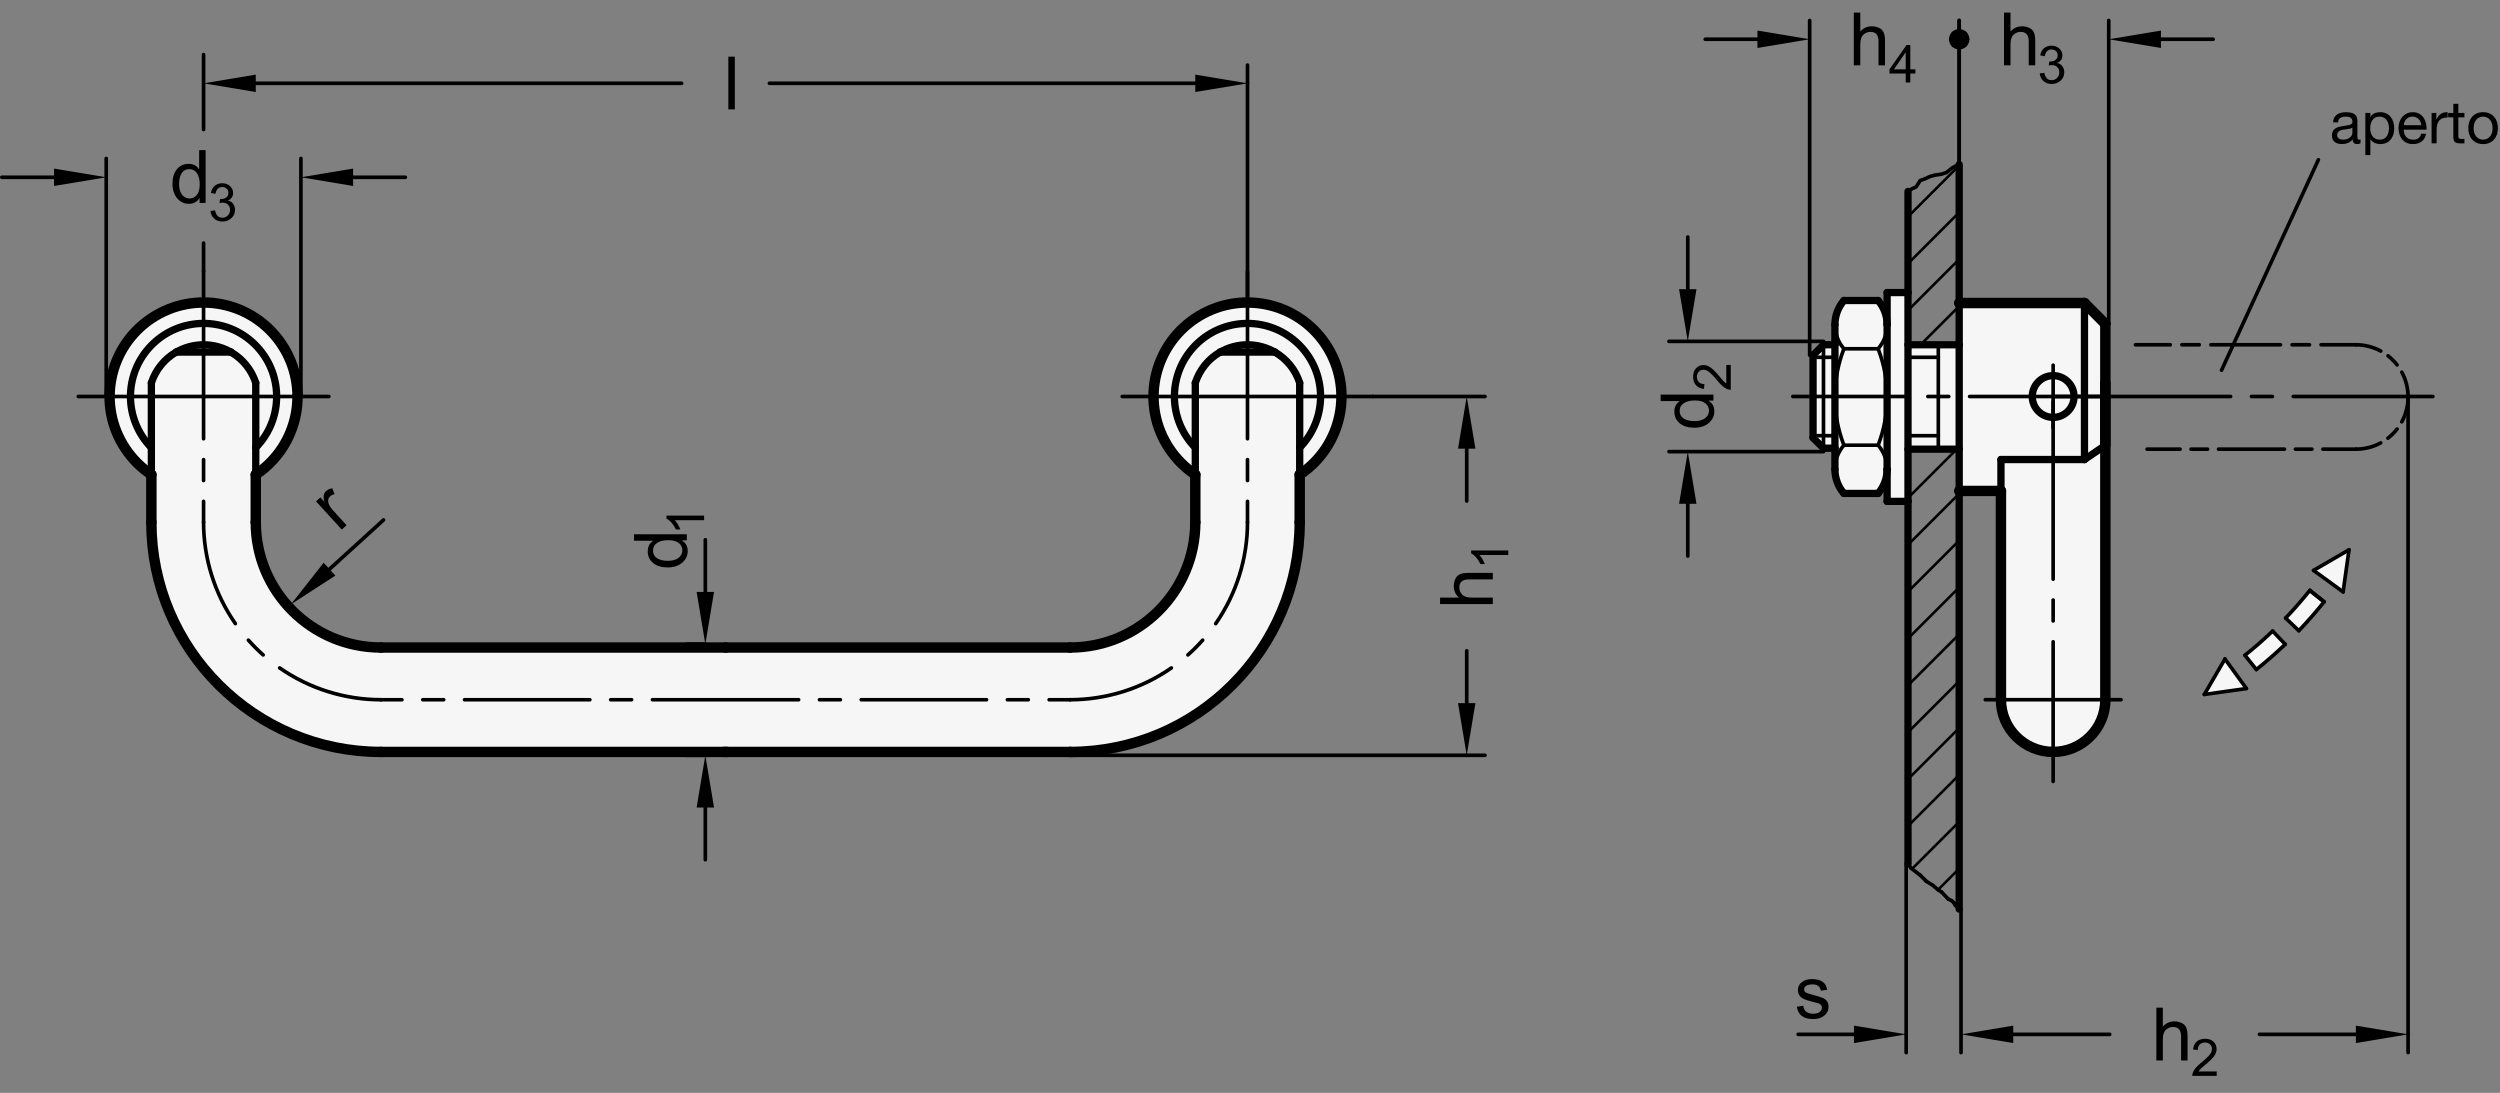 <?xml version="1.0" encoding="utf-8"?>
<!-- Generator: Adobe Illustrator 19.1.0, SVG Export Plug-In . SVG Version: 6.00 Build 0)  -->
<svg version="1.1" xmlns="http://www.w3.org/2000/svg" xmlns:xlink="http://www.w3.org/1999/xlink" x="0px" y="0px"
	 viewBox="0 0 339.42 148.379" enable-background="new 0 0 339.42 148.379" xml:space="preserve">
<rect x="0" y="0" width="339.42" height="148.379" fill="#808080" stroke="none"/>
<g id="MD_x5F_3_x5F_FUELLUNG_x5F_WS">
	<g id="POLYLINE_3_">
		<path fill="#FFFFFF" d="M259.045,68.069v-7.087h6.951v5.669h5.669v28.346c0,3.914,3.173,7.087,7.087,7.087
			c3.914,0,7.087-3.173,7.087-7.087V43.975l-2.835-2.835h-17.008v5.669h-6.951v-7.087h-2.835l0,4.351
			c-0.05-1.193-0.477-2.34-1.22-3.274h-4.646c-0.787,0.909-1.22,2.071-1.22,3.274v2.735h-1.553l-1.417,1.417v5.605v5.605
			l1.417,1.417h1.553v2.864c0.003,1.202,0.436,2.363,1.22,3.274h4.646c0.546-1.034,0.956-2.135,1.22-3.274l0,4.351H259.045z"/>
	</g>
	<g id="LWPOLYLINE_5_">
		<polygon fill="#FFFFFF" points="299.278,94.286 302.077,89.47 304.993,93.483 		"/>
	</g>
	<g id="LWPOLYLINE_6_">
		<path fill="#FFFFFF" d="M306.338,90.901l-1.546-1.939c1.301-1.037,2.555-2.133,3.757-3.283l1.714,1.793
			C309.007,88.673,307.697,89.817,306.338,90.901z"/>
	</g>
	<g id="LWPOLYLINE_7_">
		<path fill="#FFFFFF" d="M312.106,85.628l-1.793-1.714c1.15-1.203,2.245-2.456,3.283-3.757l1.939,1.546
			C314.452,83.062,313.307,84.372,312.106,85.628z"/>
	</g>
	<g id="LWPOLYLINE_8_">
		<polygon fill="#FFFFFF" points="318.921,74.644 314.104,77.443 318.118,80.359 		"/>
	</g>
	<g id="POLYLINE_4_">
		<path fill="#FFFFFF" d="M145.276,102.087H51.732c-17.221,0-31.181-13.96-31.181-31.181v-6.468c-1.393-0.931-2.589-2.127-3.52-3.52
			c-3.914-5.858-2.338-13.779,3.519-17.693s13.779-2.338,17.693,3.519s2.338,13.779-3.519,17.693l0,6.468
			c0,9.393,7.615,17.008,17.008,17.008h93.543c9.393,0,17.008-7.615,17.008-17.008l0-6.468c-1.393-0.931-2.589-2.127-3.52-3.52
			c-3.914-5.858-2.338-13.779,3.52-17.693s13.779-2.338,17.693,3.52s2.338,13.779-3.52,17.693v6.468
			C176.457,88.127,162.496,102.087,145.276,102.087z"/>
	</g>
</g>
<g id="MD_x5F_3_x5F_FUELLUNG_x5F_GR">
	<g id="POLYLINE_1_">
		<path fill="#F6F6F6" d="M145.276,102.087H51.732c-17.221,0-31.181-13.96-31.181-31.181v-6.468c-1.393-0.931-2.589-2.127-3.52-3.52
			c-3.914-5.858-2.338-13.779,3.519-17.693s13.779-2.338,17.693,3.519s2.338,13.779-3.519,17.693l0,6.468
			c0,9.393,7.615,17.008,17.008,17.008h93.543c9.393,0,17.008-7.615,17.008-17.008l0-6.468c-1.393-0.931-2.589-2.127-3.52-3.52
			c-3.914-5.858-2.338-13.779,3.52-17.693s13.779-2.338,17.693,3.52s2.338,13.779-3.52,17.693v6.468
			C176.457,88.127,162.496,102.087,145.276,102.087z"/>
	</g>
	<g id="LWPOLYLINE">
		<polygon fill="#F6F6F6" points="318.921,74.644 314.104,77.443 318.118,80.359 		"/>
	</g>
	<g id="LWPOLYLINE_1_">
		<path fill="#F6F6F6" d="M312.106,85.628l-1.793-1.714c1.15-1.203,2.245-2.456,3.283-3.757l1.939,1.546
			C314.452,83.062,313.307,84.372,312.106,85.628z"/>
	</g>
	<g id="LWPOLYLINE_2_">
		<path fill="#F6F6F6" d="M306.338,90.901l-1.546-1.939c1.301-1.037,2.555-2.133,3.757-3.283l1.714,1.793
			C309.007,88.673,307.697,89.817,306.338,90.901z"/>
	</g>
	<g id="LWPOLYLINE_3_">
		<polygon fill="#F6F6F6" points="299.278,94.286 302.077,89.47 304.993,93.483 		"/>
	</g>
	<g id="POLYLINE_2_">
		<path fill="#F6F6F6" d="M259.045,68.069v-7.087h6.951v5.669h5.669v28.346c0,3.914,3.173,7.087,7.087,7.087
			c3.914,0,7.087-3.173,7.087-7.087V43.975l-2.835-2.835h-17.008v5.669h-6.951v-7.087h-2.835l0,4.351
			c-0.05-1.193-0.477-2.34-1.22-3.274h-4.646c-0.787,0.909-1.22,2.071-1.22,3.274v2.735h-1.553l-1.417,1.417v5.605v5.605
			l1.417,1.417h1.553v2.864c0.003,1.202,0.436,2.363,1.22,3.274h4.646c0.546-1.034,0.956-2.135,1.22-3.274l0,4.351H259.045z"/>
	</g>
</g>
<g id="MD_x5F_1_x5F_035">
	<g id="LINE">
		
			<line fill="none" stroke="#000000" stroke-width="0.496" stroke-linecap="round" stroke-linejoin="round" stroke-miterlimit="10" x1="254.99" y1="47.348" x2="250.344" y2="47.348"/>
	</g>
	<g id="LINE_1_">
		
			<line fill="none" stroke="#000000" stroke-width="0.496" stroke-linecap="round" stroke-linejoin="round" stroke-miterlimit="10" x1="254.99" y1="60.444" x2="250.344" y2="60.444"/>
	</g>
	<g id="ARC_1_">
		
			<path fill="none" stroke="#000000" stroke-width="0.496" stroke-linecap="round" stroke-linejoin="round" stroke-miterlimit="10" d="
			M250.344,47.348c-1.627,4.214-1.627,8.882,0,13.096"/>
	</g>
	<g id="ARC_2_">
		
			<path fill="none" stroke="#000000" stroke-width="0.496" stroke-linecap="round" stroke-linejoin="round" stroke-miterlimit="10" d="
			M250.344,60.444c-0.787,0.909-1.22,2.071-1.22,3.274"/>
	</g>
	<g id="ARC_3_">
		
			<path fill="none" stroke="#000000" stroke-width="0.496" stroke-linecap="round" stroke-linejoin="round" stroke-miterlimit="10" d="
			M254.99,47.348c0.787-0.909,1.22-2.071,1.22-3.274"/>
	</g>
	<g id="ARC_4_">
		
			<path fill="none" stroke="#000000" stroke-width="0.496" stroke-linecap="round" stroke-linejoin="round" stroke-miterlimit="10" d="
			M254.99,60.444c1.627-4.214,1.627-8.882,0-13.096"/>
	</g>
	<g id="LINE_6_">
		
			<line fill="none" stroke="#000000" stroke-width="0.496" stroke-linecap="round" stroke-linejoin="round" stroke-miterlimit="10" x1="278.752" y1="94.998" x2="287.965" y2="94.998"/>
	</g>
	<g id="LINE_7_">
		
			<line fill="none" stroke="#000000" stroke-width="0.496" stroke-linecap="round" stroke-linejoin="round" stroke-miterlimit="10" x1="278.752" y1="94.998" x2="269.539" y2="94.998"/>
	</g>
	<g id="POLYLINE">
		
			<polyline fill="none" stroke="#000000" stroke-width="0.496" stroke-linecap="round" stroke-linejoin="round" stroke-miterlimit="10" points="
			259.045,25.992 259.561,25.645 260.151,25.374 260.695,24.513 261.33,24.286 262.01,23.969 262.644,23.788 263.551,23.652 
			264.277,23.425 265.047,22.791 265.637,22.474 265.996,22.338 		"/>
	</g>
	<g id="LINE_8_">
		
			<line fill="none" stroke="#000000" stroke-width="0.496" stroke-linecap="round" stroke-linejoin="round" stroke-miterlimit="10" x1="246.154" y1="48.51" x2="249.124" y2="48.51"/>
	</g>
	<g id="LINE_9_">
		
			<line fill="none" stroke="#000000" stroke-width="0.496" stroke-linecap="round" stroke-linejoin="round" stroke-miterlimit="10" x1="259.045" y1="48.51" x2="263.161" y2="48.51"/>
	</g>
	<g id="LINE_10_">
		
			<line fill="none" stroke="#000000" stroke-width="0.496" stroke-linecap="round" stroke-linejoin="round" stroke-miterlimit="10" x1="263.161" y1="46.809" x2="263.161" y2="53.832"/>
	</g>
	<g id="LINE_11_">
		
			<line fill="none" stroke="#000000" stroke-width="0.496" stroke-linecap="round" stroke-linejoin="round" stroke-miterlimit="10" x1="247.571" y1="46.809" x2="247.571" y2="53.832"/>
	</g>
	<g id="LINE_12_">
		
			<line fill="none" stroke="#000000" stroke-width="0.496" stroke-linecap="round" stroke-linejoin="round" stroke-miterlimit="10" x1="247.571" y1="60.854" x2="247.571" y2="53.832"/>
	</g>
	<g id="LINE_13_">
		
			<line fill="none" stroke="#000000" stroke-width="0.496" stroke-linecap="round" stroke-linejoin="round" stroke-miterlimit="10" x1="246.154" y1="59.153" x2="249.124" y2="59.153"/>
	</g>
	<g id="LINE_14_">
		
			<line fill="none" stroke="#000000" stroke-width="0.496" stroke-linecap="round" stroke-linejoin="round" stroke-miterlimit="10" x1="263.161" y1="60.854" x2="263.161" y2="53.832"/>
	</g>
	<g id="LINE_15_">
		
			<line fill="none" stroke="#000000" stroke-width="0.496" stroke-linecap="round" stroke-linejoin="round" stroke-miterlimit="10" x1="259.045" y1="59.153" x2="263.161" y2="59.153"/>
	</g>
	<g id="ARC_5_">
		
			<path fill="none" stroke="#000000" stroke-width="0.496" stroke-linecap="round" stroke-linejoin="round" stroke-miterlimit="10" d="
			M256.21,63.718c0-1.203-0.433-2.365-1.22-3.274"/>
	</g>
	<g id="ARC_6_">
		
			<path fill="none" stroke="#000000" stroke-width="0.496" stroke-linecap="round" stroke-linejoin="round" stroke-miterlimit="10" d="
			M249.124,44.074c0,1.203,0.433,2.365,1.22,3.274"/>
	</g>
	<g id="LINE_16_">
		
			<line fill="none" stroke="#000000" stroke-width="0.496" stroke-linecap="round" stroke-linejoin="round" stroke-miterlimit="10" x1="169.37" y1="53.832" x2="186.378" y2="53.832"/>
	</g>
	<g id="LINE_17_">
		
			<line fill="none" stroke="#000000" stroke-width="0.496" stroke-linecap="round" stroke-linejoin="round" stroke-miterlimit="10" x1="169.37" y1="53.832" x2="152.362" y2="53.832"/>
	</g>
	<g id="LINE_18_">
		
			<line fill="none" stroke="#000000" stroke-width="0.496" stroke-linecap="round" stroke-linejoin="round" stroke-miterlimit="10" x1="169.37" y1="53.832" x2="169.37" y2="36.824"/>
	</g>
	<g id="LINE_19_">
		
			<line fill="none" stroke="#000000" stroke-width="0.496" stroke-linecap="round" stroke-linejoin="round" stroke-miterlimit="10" x1="27.638" y1="53.832" x2="44.646" y2="53.832"/>
	</g>
	<g id="LINE_20_">
		
			<line fill="none" stroke="#000000" stroke-width="0.496" stroke-linecap="round" stroke-linejoin="round" stroke-miterlimit="10" x1="27.638" y1="53.832" x2="27.638" y2="36.824"/>
	</g>
	<g id="LINE_21_">
		
			<line fill="none" stroke="#000000" stroke-width="0.496" stroke-linecap="round" stroke-linejoin="round" stroke-miterlimit="10" x1="27.638" y1="53.832" x2="10.63" y2="53.832"/>
	</g>
	<g id="LINE_89_">
		
			<line fill="none" stroke="#000000" stroke-width="0.496" stroke-linecap="round" stroke-linejoin="round" stroke-miterlimit="10" x1="114.094" y1="95.001" x2="111.26" y2="95.001"/>
	</g>
	<g id="LINE_90_">
		
			<line fill="none" stroke="#000000" stroke-width="0.496" stroke-linecap="round" stroke-linejoin="round" stroke-miterlimit="10" x1="82.913" y1="95.001" x2="85.748" y2="95.001"/>
	</g>
	<g id="LINE_91_">
		
			<line fill="none" stroke="#000000" stroke-width="0.496" stroke-linecap="round" stroke-linejoin="round" stroke-miterlimit="10" x1="80.079" y1="95.001" x2="63.071" y2="95.001"/>
	</g>
	<g id="LINE_92_">
		
			<line fill="none" stroke="#000000" stroke-width="0.496" stroke-linecap="round" stroke-linejoin="round" stroke-miterlimit="10" x1="88.583" y1="95.001" x2="108.425" y2="95.001"/>
	</g>
	<g id="LINE_93_">
		
			<line fill="none" stroke="#000000" stroke-width="0.496" stroke-linecap="round" stroke-linejoin="round" stroke-miterlimit="10" x1="116.929" y1="95.001" x2="133.937" y2="95.001"/>
	</g>
	<g id="ARC_26_">
		
			<path fill="none" stroke="#000000" stroke-width="0.496" stroke-linecap="round" stroke-linejoin="round" stroke-miterlimit="10" d="
			M27.638,70.906c0,4.921,1.507,9.724,4.318,13.763"/>
	</g>
	<g id="ARC_27_">
		
			<path fill="none" stroke="#000000" stroke-width="0.496" stroke-linecap="round" stroke-linejoin="round" stroke-miterlimit="10" d="
			M33.722,86.912c0.628,0.707,1.298,1.376,2.004,2.004"/>
	</g>
	<g id="ARC_28_">
		
			<path fill="none" stroke="#000000" stroke-width="0.496" stroke-linecap="round" stroke-linejoin="round" stroke-miterlimit="10" d="
			M37.969,90.683c4.039,2.811,8.842,4.318,13.763,4.318"/>
	</g>
	<g id="LINE_94_">
		
			<line fill="none" stroke="#000000" stroke-width="0.496" stroke-linecap="round" stroke-linejoin="round" stroke-miterlimit="10" x1="57.402" y1="95.001" x2="60.236" y2="95.001"/>
	</g>
	<g id="LINE_95_">
		
			<line fill="none" stroke="#000000" stroke-width="0.496" stroke-linecap="round" stroke-linejoin="round" stroke-miterlimit="10" x1="54.567" y1="95.001" x2="51.732" y2="95.001"/>
	</g>
	<g id="LINE_96_">
		
			<line fill="none" stroke="#000000" stroke-width="0.496" stroke-linecap="round" stroke-linejoin="round" stroke-miterlimit="10" x1="27.638" y1="65.237" x2="27.638" y2="62.402"/>
	</g>
	<g id="LINE_97_">
		
			<line fill="none" stroke="#000000" stroke-width="0.496" stroke-linecap="round" stroke-linejoin="round" stroke-miterlimit="10" x1="27.638" y1="53.832" x2="27.638" y2="59.568"/>
	</g>
	<g id="LINE_98_">
		
			<line fill="none" stroke="#000000" stroke-width="0.496" stroke-linecap="round" stroke-linejoin="round" stroke-miterlimit="10" x1="27.638" y1="68.072" x2="27.638" y2="70.906"/>
	</g>
	<g id="LINE_99_">
		
			<line fill="none" stroke="#000000" stroke-width="0.496" stroke-linecap="round" stroke-linejoin="round" stroke-miterlimit="10" x1="169.37" y1="53.832" x2="169.37" y2="59.568"/>
	</g>
	<g id="LINE_100_">
		
			<line fill="none" stroke="#000000" stroke-width="0.496" stroke-linecap="round" stroke-linejoin="round" stroke-miterlimit="10" x1="169.37" y1="65.237" x2="169.37" y2="62.402"/>
	</g>
	<g id="LINE_101_">
		
			<line fill="none" stroke="#000000" stroke-width="0.496" stroke-linecap="round" stroke-linejoin="round" stroke-miterlimit="10" x1="169.37" y1="68.072" x2="169.37" y2="70.906"/>
	</g>
	<g id="ARC_29_">
		
			<path fill="none" stroke="#000000" stroke-width="0.496" stroke-linecap="round" stroke-linejoin="round" stroke-miterlimit="10" d="
			M165.052,84.67c2.811-4.039,4.318-8.842,4.318-13.763"/>
	</g>
	<g id="ARC_30_">
		
			<path fill="none" stroke="#000000" stroke-width="0.496" stroke-linecap="round" stroke-linejoin="round" stroke-miterlimit="10" d="
			M161.281,88.916c0.707-0.628,1.376-1.298,2.004-2.004"/>
	</g>
	<g id="ARC_31_">
		
			<path fill="none" stroke="#000000" stroke-width="0.496" stroke-linecap="round" stroke-linejoin="round" stroke-miterlimit="10" d="
			M145.276,95.001c4.921,0,9.724-1.507,13.763-4.318"/>
	</g>
	<g id="LINE_102_">
		
			<line fill="none" stroke="#000000" stroke-width="0.496" stroke-linecap="round" stroke-linejoin="round" stroke-miterlimit="10" x1="142.441" y1="95.001" x2="145.276" y2="95.001"/>
	</g>
	<g id="LINE_103_">
		
			<line fill="none" stroke="#000000" stroke-width="0.496" stroke-linecap="round" stroke-linejoin="round" stroke-miterlimit="10" x1="139.606" y1="95.001" x2="136.772" y2="95.001"/>
	</g>
	<g id="LINE_104_">
		
			<line fill="none" stroke="#000000" stroke-width="0.496" stroke-linecap="round" stroke-linejoin="round" stroke-miterlimit="10" x1="311.35" y1="53.832" x2="330.305" y2="53.832"/>
	</g>
	<g id="LINE_105_">
		
			<line fill="none" stroke="#000000" stroke-width="0.496" stroke-linecap="round" stroke-linejoin="round" stroke-miterlimit="10" x1="308.516" y1="53.832" x2="305.681" y2="53.832"/>
	</g>
	<g id="LINE_106_">
		
			<line fill="none" stroke="#000000" stroke-width="0.496" stroke-linecap="round" stroke-linejoin="round" stroke-miterlimit="10" x1="278.752" y1="53.832" x2="302.846" y2="53.832"/>
	</g>
	<g id="LINE_107_">
		
			<line fill="none" stroke="#000000" stroke-width="0.496" stroke-linecap="round" stroke-linejoin="round" stroke-miterlimit="10" x1="278.752" y1="54.538" x2="278.752" y2="78.633"/>
	</g>
	<g id="LINE_108_">
		
			<line fill="none" stroke="#000000" stroke-width="0.496" stroke-linecap="round" stroke-linejoin="round" stroke-miterlimit="10" x1="278.752" y1="87.137" x2="278.752" y2="106.091"/>
	</g>
	<g id="LINE_109_">
		
			<line fill="none" stroke="#000000" stroke-width="0.496" stroke-linecap="round" stroke-linejoin="round" stroke-miterlimit="10" x1="278.752" y1="84.302" x2="278.752" y2="81.467"/>
	</g>
	<g id="LINE_110_">
		
			<line fill="none" stroke="#000000" stroke-width="0.496" stroke-linecap="round" stroke-linejoin="round" stroke-miterlimit="10" x1="243.406" y1="53.832" x2="258.909" y2="53.832"/>
	</g>
	<g id="LINE_111_">
		
			<line fill="none" stroke="#000000" stroke-width="0.496" stroke-linecap="round" stroke-linejoin="round" stroke-miterlimit="10" x1="267.413" y1="53.832" x2="286.368" y2="53.832"/>
	</g>
	<g id="LINE_112_">
		
			<line fill="none" stroke="#000000" stroke-width="0.496" stroke-linecap="round" stroke-linejoin="round" stroke-miterlimit="10" x1="264.579" y1="53.832" x2="261.744" y2="53.832"/>
	</g>
	<g id="LINE_113_">
		
			<line fill="none" stroke="#000000" stroke-width="0.496" stroke-linecap="round" stroke-linejoin="round" stroke-miterlimit="10" x1="259.045" y1="117.261" x2="259.48" y2="117.887"/>
	</g>
	<g id="LINE_114_">
		
			<line fill="none" stroke="#000000" stroke-width="0.496" stroke-linecap="round" stroke-linejoin="round" stroke-miterlimit="10" x1="259.48" y1="117.887" x2="260.702" y2="118.823"/>
	</g>
	<g id="LINE_115_">
		
			<line fill="none" stroke="#000000" stroke-width="0.496" stroke-linecap="round" stroke-linejoin="round" stroke-miterlimit="10" x1="260.702" y1="118.823" x2="261.517" y2="119.637"/>
	</g>
	<g id="LINE_116_">
		
			<line fill="none" stroke="#000000" stroke-width="0.496" stroke-linecap="round" stroke-linejoin="round" stroke-miterlimit="10" x1="261.517" y1="119.637" x2="262.372" y2="120.167"/>
	</g>
	<g id="LINE_117_">
		
			<line fill="none" stroke="#000000" stroke-width="0.496" stroke-linecap="round" stroke-linejoin="round" stroke-miterlimit="10" x1="262.372" y1="120.167" x2="263.146" y2="120.818"/>
	</g>
	<g id="LINE_118_">
		
			<line fill="none" stroke="#000000" stroke-width="0.496" stroke-linecap="round" stroke-linejoin="round" stroke-miterlimit="10" x1="263.146" y1="120.818" x2="263.594" y2="121.103"/>
	</g>
	<g id="LINE_119_">
		
			<line fill="none" stroke="#000000" stroke-width="0.496" stroke-linecap="round" stroke-linejoin="round" stroke-miterlimit="10" x1="263.594" y1="121.103" x2="264.531" y2="122.08"/>
	</g>
	<g id="LINE_120_">
		
			<line fill="none" stroke="#000000" stroke-width="0.496" stroke-linecap="round" stroke-linejoin="round" stroke-miterlimit="10" x1="264.531" y1="122.08" x2="264.979" y2="122.283"/>
	</g>
	<g id="LINE_121_">
		
			<line fill="none" stroke="#000000" stroke-width="0.496" stroke-linecap="round" stroke-linejoin="round" stroke-miterlimit="10" x1="264.979" y1="122.283" x2="265.305" y2="122.609"/>
	</g>
	<g id="LINE_122_">
		
			<line fill="none" stroke="#000000" stroke-width="0.496" stroke-linecap="round" stroke-linejoin="round" stroke-miterlimit="10" x1="265.305" y1="122.609" x2="265.468" y2="122.894"/>
	</g>
	<g id="LINE_123_">
		
			<line fill="none" stroke="#000000" stroke-width="0.496" stroke-linecap="round" stroke-linejoin="round" stroke-miterlimit="10" x1="265.468" y1="122.894" x2="265.996" y2="123.423"/>
	</g>
	<g id="ARC_32_">
		
			<path fill="none" stroke="#000000" stroke-width="0.496" stroke-linecap="round" stroke-linejoin="round" stroke-miterlimit="10" d="
			M312.106,85.628c1.201-1.256,2.345-2.566,3.429-3.925"/>
	</g>
	<g id="ARC_33_">
		
			<path fill="none" stroke="#000000" stroke-width="0.496" stroke-linecap="round" stroke-linejoin="round" stroke-miterlimit="10" d="
			M304.792,88.962c1.301-1.037,2.555-2.133,3.757-3.283"/>
	</g>
	<g id="ARC_34_">
		
			<path fill="none" stroke="#000000" stroke-width="0.496" stroke-linecap="round" stroke-linejoin="round" stroke-miterlimit="10" d="
			M310.313,83.914c1.15-1.203,2.245-2.456,3.283-3.757"/>
	</g>
	<g id="ARC_35_">
		
			<path fill="none" stroke="#000000" stroke-width="0.496" stroke-linecap="round" stroke-linejoin="round" stroke-miterlimit="10" d="
			M306.338,90.901c1.359-1.084,2.669-2.228,3.925-3.429"/>
	</g>
	<g id="LINE_124_">
		
			<line fill="none" stroke="#000000" stroke-width="0.496" stroke-linecap="round" stroke-linejoin="round" stroke-miterlimit="10" x1="314.104" y1="77.443" x2="318.118" y2="80.359"/>
	</g>
	<g id="LINE_125_">
		
			<line fill="none" stroke="#000000" stroke-width="0.496" stroke-linecap="round" stroke-linejoin="round" stroke-miterlimit="10" x1="313.596" y1="80.157" x2="315.535" y2="81.703"/>
	</g>
	<g id="LINE_126_">
		
			<line fill="none" stroke="#000000" stroke-width="0.496" stroke-linecap="round" stroke-linejoin="round" stroke-miterlimit="10" x1="310.313" y1="83.914" x2="312.106" y2="85.628"/>
	</g>
	<g id="LINE_127_">
		
			<line fill="none" stroke="#000000" stroke-width="0.496" stroke-linecap="round" stroke-linejoin="round" stroke-miterlimit="10" x1="308.549" y1="85.679" x2="310.263" y2="87.472"/>
	</g>
	<g id="LINE_128_">
		
			<line fill="none" stroke="#000000" stroke-width="0.496" stroke-linecap="round" stroke-linejoin="round" stroke-miterlimit="10" x1="304.792" y1="88.962" x2="306.338" y2="90.901"/>
	</g>
	<g id="LINE_129_">
		
			<line fill="none" stroke="#000000" stroke-width="0.496" stroke-linecap="round" stroke-linejoin="round" stroke-miterlimit="10" x1="302.077" y1="89.47" x2="304.993" y2="93.483"/>
	</g>
	<g id="LINE_130_">
		
			<line fill="none" stroke="#000000" stroke-width="0.496" stroke-linecap="round" stroke-linejoin="round" stroke-miterlimit="10" x1="304.993" y1="93.483" x2="299.278" y2="94.286"/>
	</g>
	<g id="LINE_131_">
		
			<line fill="none" stroke="#000000" stroke-width="0.496" stroke-linecap="round" stroke-linejoin="round" stroke-miterlimit="10" x1="302.077" y1="89.47" x2="299.278" y2="94.286"/>
	</g>
	<g id="LINE_132_">
		
			<line fill="none" stroke="#000000" stroke-width="0.496" stroke-linecap="round" stroke-linejoin="round" stroke-miterlimit="10" x1="313.596" y1="80.157" x2="315.535" y2="81.703"/>
	</g>
	<g id="LINE_133_">
		
			<line fill="none" stroke="#000000" stroke-width="0.496" stroke-linecap="round" stroke-linejoin="round" stroke-miterlimit="10" x1="318.118" y1="80.359" x2="318.921" y2="74.644"/>
	</g>
	<g id="LINE_134_">
		
			<line fill="none" stroke="#000000" stroke-width="0.496" stroke-linecap="round" stroke-linejoin="round" stroke-miterlimit="10" x1="314.104" y1="77.443" x2="318.921" y2="74.644"/>
	</g>
</g>
<g id="MD_x5F_2_x5F_MITTELLINIE">
	<g id="LINE_2_">
		<path d="M319.854,61.23h-4.476c-0.137,0-0.248-0.111-0.248-0.248s0.111-0.248,0.248-0.248h4.476c0.137,0,0.248,0.111,0.248,0.248
			S319.991,61.23,319.854,61.23z M313.887,61.23h-2.238c-0.137,0-0.248-0.111-0.248-0.248s0.111-0.248,0.248-0.248h2.238
			c0.137,0,0.248,0.111,0.248,0.248S314.024,61.23,313.887,61.23z M310.157,61.23h-8.951c-0.137,0-0.248-0.111-0.248-0.248
			s0.111-0.248,0.248-0.248h8.951c0.137,0,0.248,0.111,0.248,0.248S310.293,61.23,310.157,61.23z M299.713,61.23h-2.237
			c-0.137,0-0.248-0.111-0.248-0.248s0.111-0.248,0.248-0.248h2.237c0.137,0,0.248,0.111,0.248,0.248S299.85,61.23,299.713,61.23z
			 M295.984,61.23h-4.476c-0.137,0-0.248-0.111-0.248-0.248s0.111-0.248,0.248-0.248h4.476c0.137,0,0.248,0.111,0.248,0.248
			S296.121,61.23,295.984,61.23z"/>
	</g>
	<g id="LINE_3_">
		<path d="M319.854,47.057h-4.725c-0.137,0-0.248-0.111-0.248-0.248s0.111-0.248,0.248-0.248h4.725c0.137,0,0.248,0.111,0.248,0.248
			S319.991,47.057,319.854,47.057z M313.554,47.057h-2.362c-0.137,0-0.248-0.111-0.248-0.248s0.111-0.248,0.248-0.248h2.362
			c0.137,0,0.248,0.111,0.248,0.248S313.691,47.057,313.554,47.057z M309.617,47.057h-9.449c-0.137,0-0.248-0.111-0.248-0.248
			s0.111-0.248,0.248-0.248h9.449c0.137,0,0.248,0.111,0.248,0.248S309.753,47.057,309.617,47.057z M298.592,47.057h-2.362
			c-0.137,0-0.248-0.111-0.248-0.248s0.111-0.248,0.248-0.248h2.362c0.137,0,0.248,0.111,0.248,0.248S298.729,47.057,298.592,47.057
			z M294.655,47.057h-4.725c-0.137,0-0.248-0.111-0.248-0.248s0.111-0.248,0.248-0.248h4.725c0.137,0,0.248,0.111,0.248,0.248
			S294.791,47.057,294.655,47.057z"/>
	</g>
	<g id="ARC">
		<path d="M319.854,61.23c-0.137,0-0.248-0.111-0.248-0.248s0.111-0.248,0.248-0.248c1.137,0,2.262-0.284,3.253-0.822
			c0.117-0.066,0.271-0.021,0.336,0.1c0.065,0.12,0.021,0.271-0.1,0.336C322.28,60.925,321.073,61.23,319.854,61.23z
			 M324.206,59.737c-0.073,0-0.146-0.033-0.195-0.096c-0.085-0.108-0.065-0.264,0.043-0.348c0.447-0.348,0.85-0.75,1.197-1.196
			c0.084-0.109,0.242-0.126,0.348-0.043c0.108,0.084,0.128,0.24,0.043,0.348c-0.372,0.478-0.804,0.91-1.283,1.283
			C324.314,59.72,324.26,59.737,324.206,59.737z M326.086,57.52c-0.04,0-0.081-0.01-0.118-0.03c-0.12-0.065-0.165-0.216-0.1-0.336
			c0.539-0.993,0.824-2.12,0.824-3.257c0-1.136-0.284-2.26-0.82-3.251c-0.065-0.121-0.021-0.271,0.1-0.336
			c0.118-0.065,0.271-0.021,0.336,0.1c0.576,1.063,0.881,2.269,0.881,3.487c0,1.22-0.306,2.428-0.885,3.494
			C326.259,57.473,326.174,57.52,326.086,57.52z M325.45,49.795c-0.073,0-0.146-0.033-0.195-0.096
			c-0.349-0.447-0.751-0.85-1.195-1.197c-0.108-0.084-0.128-0.24-0.043-0.348c0.085-0.109,0.241-0.127,0.348-0.043
			c0.478,0.373,0.908,0.804,1.281,1.284c0.085,0.108,0.065,0.264-0.043,0.348C325.557,49.778,325.503,49.795,325.45,49.795z
			 M323.233,47.913c-0.04,0-0.081-0.01-0.118-0.03c-0.994-0.54-2.121-0.826-3.261-0.826c-0.137,0-0.248-0.111-0.248-0.248
			s0.111-0.248,0.248-0.248c1.222,0,2.432,0.307,3.497,0.886c0.121,0.065,0.165,0.216,0.1,0.336
			C323.406,47.866,323.321,47.913,323.233,47.913z"/>
	</g>
	<g id="LINE_4_">
		<path d="M278.752,54.08c-0.137,0-0.248-0.111-0.248-0.248V49.58c0-0.137,0.111-0.248,0.248-0.248S279,49.442,279,49.58v4.252
			C279,53.969,278.889,54.08,278.752,54.08z"/>
	</g>
	<g id="LINE_5_">
		<path d="M278.752,58.332c-0.137,0-0.248-0.111-0.248-0.248v-4.252c0-0.137,0.111-0.248,0.248-0.248S279,53.694,279,53.832v4.252
			C279,58.221,278.889,58.332,278.752,58.332z"/>
	</g>
</g>
<g id="MD_x5F_2_x5F_SCHRAFFUR">
	<g id="HATCH">
		<path fill-rule="evenodd" clip-rule="evenodd" fill="none" d="M265.996,66.652v-5.669h-6.951v7.087v49.192l0.435,0.625
			l1.222,0.936l0.815,0.814l0.855,0.529l0.774,0.651l0.448,0.285l0.937,0.977l0.448,0.204l0.326,0.326l0.163,0.285l0.528,0.529
			V66.652z M265.996,22.338l-0.359,0.136l-0.589,0.317l-0.771,0.634l-0.725,0.227l-0.907,0.136l-0.635,0.181l-0.68,0.317
			l-0.635,0.227l-0.544,0.861l-0.589,0.272l-0.516,0.347v13.73v7.087h6.951V41.14V22.338z"/>
		
			<path fill="none" stroke="#000000" stroke-width="0.354" stroke-linecap="round" stroke-linejoin="round" stroke-miterlimit="10" d="
			M259.045,29.42l6.951-6.951 M259.045,35.784l6.951-6.951 M259.045,42.148l6.951-6.951 M260.748,46.809l5.248-5.248 M259.045,61.24
			l0.258-0.258 M259.045,67.604l6.622-6.622 M259.045,73.968l6.951-6.951 M259.045,80.332l6.951-6.951 M259.045,86.696l6.951-6.951
			 M259.045,93.06l6.951-6.951 M259.045,99.424l6.951-6.951 M259.045,105.788l6.951-6.951 M259.045,112.152l6.951-6.951
			 M259.59,117.971l6.406-6.406 M263.125,120.8l2.871-2.871"/>
	</g>
</g>
<g id="MD_x5F_2_x5F_BEMASSUNG">
	<g id="LINE_22_">
		
			<line stroke="#000000" stroke-width="0.496" stroke-linecap="round" stroke-linejoin="round" stroke-miterlimit="10" x1="266.244" y1="123.423" x2="266.244" y2="142.911"/>
	</g>
	<g id="LINE_23_">
		
			<line stroke="#000000" stroke-width="0.496" stroke-linecap="round" stroke-linejoin="round" stroke-miterlimit="10" x1="326.941" y1="53.832" x2="326.941" y2="142.911"/>
	</g>
	<g id="LINE_24_">
		
			<line stroke="#000000" stroke-width="0.496" stroke-linecap="round" stroke-linejoin="round" stroke-miterlimit="10" x1="273.331" y1="140.431" x2="286.427" y2="140.431"/>
	</g>
	<g id="LINE_25_">
		
			<line stroke="#000000" stroke-width="0.496" stroke-linecap="round" stroke-linejoin="round" stroke-miterlimit="10" x1="319.854" y1="140.431" x2="306.758" y2="140.431"/>
	</g>
	<g id="SOLID">
		<polygon points="273.331,139.25 266.244,140.431 273.331,141.612 		"/>
	</g>
	<g id="SOLID_1_">
		<polygon points="319.854,139.25 326.941,140.431 319.854,141.612 		"/>
	</g>
	<g id="POINT">
		
			<line stroke="#000000" stroke-width="0.496" stroke-linecap="round" stroke-linejoin="round" stroke-miterlimit="10" x1="326.941" y1="140.431" x2="326.941" y2="140.431"/>
	</g>
	<g id="TEXT">
		<g>
			<path d="M297.003,143.974h-0.885V140.7c0-0.424-0.091-0.741-0.273-0.953s-0.455-0.317-0.816-0.317
				c-0.358,0-0.679,0.124-0.96,0.374c-0.282,0.249-0.423,0.694-0.423,1.336v2.835h-0.88v-7.165h0.88v2.571
				c0.417-0.473,0.938-0.709,1.563-0.709c0.336,0,0.656,0.068,0.963,0.205s0.521,0.347,0.646,0.631
				c0.124,0.283,0.186,0.678,0.186,1.183V143.974z"/>
		</g>
	</g>
	<g id="TEXT_1_">
		<g>
			<path d="M300.959,146.07h-3.322c0-0.283,0.099-0.569,0.296-0.858c0.197-0.29,0.566-0.652,1.106-1.088
				c0.331-0.265,0.626-0.543,0.887-0.833c0.26-0.291,0.39-0.584,0.39-0.878c0-0.253-0.09-0.462-0.269-0.628
				c-0.179-0.165-0.405-0.248-0.679-0.248c-0.276,0-0.508,0.085-0.695,0.255c-0.187,0.17-0.281,0.424-0.283,0.762l-0.633-0.072
				c0.038-0.47,0.205-0.829,0.501-1.077c0.295-0.249,0.67-0.373,1.124-0.373c0.492,0,0.876,0.136,1.15,0.408
				c0.275,0.272,0.413,0.602,0.413,0.987c0,0.321-0.116,0.647-0.348,0.977c-0.231,0.33-0.692,0.771-1.384,1.322
				c-0.362,0.29-0.604,0.54-0.722,0.749h2.467V146.07z"/>
		</g>
	</g>
	<g id="LINE_26_">
		
			<line stroke="#000000" stroke-width="0.496" stroke-linecap="round" stroke-linejoin="round" stroke-miterlimit="10" x1="258.797" y1="117.261" x2="258.797" y2="142.911"/>
	</g>
	<g id="SOLID_2_">
		<polygon points="251.71,139.25 258.797,140.431 251.71,141.612 		"/>
	</g>
	<g id="POINT_1_">
		
			<line stroke="#000000" stroke-width="0.496" stroke-linecap="round" stroke-linejoin="round" stroke-miterlimit="10" x1="258.797" y1="140.431" x2="258.797" y2="140.431"/>
	</g>
	<g id="TEXT_2_">
		<g>
			<path d="M247.206,134.5c-0.039-0.283-0.154-0.496-0.345-0.638s-0.455-0.212-0.794-0.212c-0.336,0-0.607,0.057-0.814,0.171
				s-0.311,0.28-0.311,0.498c0,0.205,0.083,0.353,0.247,0.44c0.165,0.088,0.489,0.195,0.976,0.322
				c0.547,0.14,0.957,0.264,1.229,0.371c0.272,0.107,0.484,0.259,0.636,0.452c0.151,0.194,0.228,0.464,0.228,0.81
				c0,0.462-0.189,0.852-0.567,1.168c-0.378,0.315-0.883,0.474-1.515,0.474c-0.658,0-1.173-0.14-1.542-0.418
				c-0.37-0.278-0.598-0.696-0.682-1.253l0.874-0.133c0.046,0.362,0.181,0.633,0.403,0.812c0.224,0.18,0.535,0.269,0.937,0.269
				c0.384,0,0.679-0.08,0.885-0.241c0.205-0.161,0.308-0.357,0.308-0.589c0-0.157-0.048-0.282-0.142-0.377
				c-0.095-0.094-0.213-0.165-0.354-0.212c-0.142-0.048-0.46-0.132-0.956-0.252c-0.736-0.176-1.223-0.39-1.458-0.641
				c-0.236-0.251-0.354-0.551-0.354-0.899c0-0.433,0.172-0.79,0.518-1.07s0.81-0.42,1.394-0.42c0.618,0,1.1,0.121,1.443,0.364
				c0.344,0.242,0.55,0.605,0.618,1.087L247.206,134.5z"/>
		</g>
	</g>
	<g id="LINE_27_">
		
			<line stroke="#000000" stroke-width="0.496" stroke-linecap="round" stroke-linejoin="round" stroke-miterlimit="10" x1="301.614" y1="50.264" x2="314.763" y2="21.69"/>
	</g>
	<g id="LINE_28_">
		
			<line stroke="#000000" stroke-width="0.496" stroke-linecap="round" stroke-linejoin="round" stroke-miterlimit="10" x1="186.378" y1="53.832" x2="201.614" y2="53.832"/>
	</g>
	<g id="LINE_29_">
		
			<line stroke="#000000" stroke-width="0.496" stroke-linecap="round" stroke-linejoin="round" stroke-miterlimit="10" x1="145.276" y1="102.548" x2="201.614" y2="102.548"/>
	</g>
	<g id="LINE_30_">
		
			<line stroke="#000000" stroke-width="0.496" stroke-linecap="round" stroke-linejoin="round" stroke-miterlimit="10" x1="199.134" y1="60.918" x2="199.134" y2="68.025"/>
	</g>
	<g id="LINE_31_">
		
			<line stroke="#000000" stroke-width="0.496" stroke-linecap="round" stroke-linejoin="round" stroke-miterlimit="10" x1="199.134" y1="95.461" x2="199.134" y2="88.355"/>
	</g>
	<g id="SOLID_3_">
		<polygon points="197.953,60.918 199.134,53.832 200.315,60.918 		"/>
	</g>
	<g id="SOLID_4_">
		<polygon points="197.953,95.461 199.134,102.548 200.315,95.461 		"/>
	</g>
	<g id="POINT_2_">
		
			<line stroke="#000000" stroke-width="0.496" stroke-linecap="round" stroke-linejoin="round" stroke-miterlimit="10" x1="199.134" y1="102.548" x2="199.134" y2="102.548"/>
	</g>
	<g id="TEXT_3_">
		<g>
			<path d="M202.677,77.78v0.884h-3.274c-0.424,0-0.741,0.091-0.953,0.274c-0.212,0.182-0.317,0.454-0.317,0.815
				c0,0.358,0.124,0.679,0.374,0.96c0.249,0.282,0.694,0.424,1.336,0.424h2.835v0.879h-7.165v-0.879h2.571
				c-0.473-0.418-0.709-0.939-0.709-1.564c0-0.336,0.068-0.656,0.205-0.963s0.347-0.521,0.631-0.645
				c0.283-0.125,0.678-0.186,1.183-0.186H202.677z"/>
		</g>
	</g>
	<g id="TEXT_4_">
		<g>
			<path d="M204.776,74.733v0.616h-3.924c0.292,0.308,0.539,0.72,0.742,1.235h-0.596c-0.34-0.709-0.76-1.193-1.262-1.451v-0.4
				H204.776z"/>
		</g>
	</g>
	<g id="LINE_32_">
		
			<line stroke="#000000" stroke-width="0.496" stroke-linecap="round" stroke-linejoin="round" stroke-miterlimit="10" x1="27.638" y1="36.824" x2="27.638" y2="33"/>
	</g>
	<g id="LINE_33_">
		
			<line stroke="#000000" stroke-width="0.496" stroke-linecap="round" stroke-linejoin="round" stroke-miterlimit="10" x1="169.37" y1="41.076" x2="169.37" y2="8.832"/>
	</g>
	<g id="LINE_34_">
		
			<line stroke="#000000" stroke-width="0.496" stroke-linecap="round" stroke-linejoin="round" stroke-miterlimit="10" x1="34.724" y1="11.312" x2="92.547" y2="11.312"/>
	</g>
	<g id="LINE_35_">
		
			<line stroke="#000000" stroke-width="0.496" stroke-linecap="round" stroke-linejoin="round" stroke-miterlimit="10" x1="162.283" y1="11.312" x2="104.461" y2="11.312"/>
	</g>
	<g id="SOLID_5_">
		<polygon points="34.724,10.131 27.638,11.312 34.724,12.493 		"/>
	</g>
	<g id="SOLID_6_">
		<polygon points="162.283,10.131 169.37,11.312 162.283,12.493 		"/>
	</g>
	<g id="POINT_3_">
		
			<line stroke="#000000" stroke-width="0.496" stroke-linecap="round" stroke-linejoin="round" stroke-miterlimit="10" x1="169.37" y1="11.312" x2="169.37" y2="11.312"/>
	</g>
	<g id="TEXT_5_">
		<g>
			<path d="M99.766,14.855h-0.88V7.69h0.88V14.855z"/>
		</g>
	</g>
	<g id="LINE_36_">
		
			<line stroke="#000000" stroke-width="0.496" stroke-linecap="round" stroke-linejoin="round" stroke-miterlimit="10" x1="27.638" y1="17.578" x2="27.638" y2="7.414"/>
	</g>
	<g id="LINE_88_">
		
			<line stroke="#000000" stroke-width="0.496" stroke-linecap="round" stroke-linejoin="round" stroke-miterlimit="10" x1="251.71" y1="140.431" x2="244.138" y2="140.431"/>
	</g>
	<g id="LINE_135_">
		
			<line stroke="#000000" stroke-width="0.496" stroke-linecap="round" stroke-linejoin="round" stroke-miterlimit="10" x1="245.693" y1="48.227" x2="245.693" y2="2.779"/>
	</g>
	<g id="LINE_136_">
		
			<line stroke="#000000" stroke-width="0.496" stroke-linecap="round" stroke-linejoin="round" stroke-miterlimit="10" x1="265.996" y1="22.338" x2="265.996" y2="2.779"/>
	</g>
	<g id="LINE_137_">
		
			<line stroke="#000000" stroke-width="0.496" stroke-linecap="round" stroke-linejoin="round" stroke-miterlimit="10" x1="238.606" y1="5.33" x2="231.52" y2="5.33"/>
	</g>
	<g id="SOLID_7_">
		<polygon points="238.606,4.149 245.693,5.33 238.606,6.511 		"/>
	</g>
	<g id="MTEXT_1_">
		<g>
			<path d="M255.925,8.873h-0.884V5.599c0-0.424-0.092-0.741-0.274-0.953s-0.454-0.317-0.815-0.317
				c-0.359,0-0.679,0.124-0.961,0.374c-0.281,0.249-0.423,0.694-0.423,1.336v2.835h-0.88V1.708h0.88v2.571
				c0.417-0.473,0.938-0.709,1.564-0.709c0.335,0,0.656,0.068,0.963,0.205c0.306,0.137,0.521,0.347,0.645,0.631
				c0.124,0.283,0.186,0.678,0.186,1.183V8.873z"/>
		</g>
		<g>
			<path d="M260.047,9.985h-0.688V11.2h-0.624V9.985h-2.204V9.409l2.314-3.296h0.514v3.296h0.688V9.985z M258.736,9.409V7.112
				h-0.014l-1.579,2.297H258.736z"/>
		</g>
	</g>
	<g id="LINE_138_">
		
			<line stroke="#000000" stroke-width="0.496" stroke-linecap="round" stroke-linejoin="round" stroke-miterlimit="10" x1="286.299" y1="43.975" x2="286.299" y2="2.779"/>
	</g>
	<g id="LINE_139_">
		
			<line stroke="#000000" stroke-width="0.496" stroke-linecap="round" stroke-linejoin="round" stroke-miterlimit="10" x1="265.996" y1="22.338" x2="265.996" y2="2.779"/>
	</g>
	<g id="LINE_140_">
		
			<line stroke="#000000" stroke-width="0.496" stroke-linecap="round" stroke-linejoin="round" stroke-miterlimit="10" x1="293.386" y1="5.33" x2="300.472" y2="5.33"/>
	</g>
	<g id="SOLID_8_">
		<polygon points="293.386,4.149 286.299,5.33 293.386,6.511 		"/>
	</g>
	<g id="MTEXT_2_">
		<g>
			<path d="M276.319,8.873h-0.884V5.599c0-0.424-0.092-0.741-0.274-0.953s-0.454-0.317-0.815-0.317
				c-0.359,0-0.679,0.124-0.961,0.374c-0.281,0.249-0.423,0.694-0.423,1.336v2.835h-0.88V1.708h0.88v2.571
				c0.417-0.473,0.938-0.709,1.564-0.709c0.335,0,0.656,0.068,0.963,0.205c0.306,0.137,0.521,0.347,0.645,0.631
				c0.124,0.283,0.186,0.678,0.186,1.183V8.873z"/>
		</g>
		<g>
			<path d="M279.31,8.559c0.314,0.061,0.552,0.213,0.713,0.456c0.16,0.244,0.241,0.51,0.241,0.797c0,0.463-0.169,0.843-0.505,1.14
				c-0.337,0.298-0.74,0.446-1.21,0.446c-0.448,0-0.818-0.131-1.11-0.393c-0.291-0.261-0.461-0.607-0.51-1.037l0.625-0.087
				c0.063,0.336,0.176,0.587,0.342,0.753c0.165,0.167,0.383,0.25,0.653,0.25c0.292,0,0.539-0.103,0.741-0.308
				c0.202-0.204,0.304-0.455,0.304-0.751c0-0.284-0.092-0.521-0.275-0.708c-0.185-0.188-0.425-0.281-0.721-0.281
				c-0.12,0-0.267,0.022-0.44,0.066l0.073-0.548c0.166,0,0.298-0.009,0.396-0.024c0.097-0.017,0.205-0.056,0.326-0.118
				c0.12-0.063,0.22-0.152,0.298-0.269c0.079-0.117,0.118-0.263,0.118-0.436c0-0.253-0.084-0.448-0.252-0.587
				c-0.167-0.139-0.361-0.208-0.581-0.208c-0.252,0-0.457,0.08-0.615,0.239c-0.159,0.159-0.259,0.388-0.301,0.684l-0.624-0.114
				c0.08-0.442,0.259-0.772,0.536-0.992c0.276-0.22,0.606-0.33,0.99-0.33c0.424,0,0.776,0.128,1.061,0.384
				c0.283,0.255,0.425,0.568,0.425,0.938c0,0.474-0.232,0.815-0.697,1.023V8.559z"/>
		</g>
	</g>
	<g id="HATCH_1_">
		<path fill-rule="evenodd" clip-rule="evenodd" d="M265.996,4.621v1.417l0.709-0.709L265.996,4.621z M265.996,4.621l-0.709,0.709
			l0.709,0.709V4.621z"/>
	</g>
	<g id="HATCH_2_">
		<path fill-rule="evenodd" clip-rule="evenodd" d="M267.13,5.33h-2.268H267.13z"/>
		<path stroke="#000000" stroke-width="0.496" stroke-linecap="round" stroke-linejoin="round" stroke-miterlimit="10" d="
			M265.191,4.535l0.01-0.01 M265.182,4.557l0.041-0.041 M265.173,4.579l0.072-0.072 M265.164,4.6l0.102-0.102 M265.155,4.622
			l0.133-0.133 M265.146,4.644l0.164-0.164 M265.137,4.666l0.195-0.195 M265.128,4.687l0.225-0.225 M265.119,4.709l0.256-0.256
			 M265.11,4.731l0.287-0.287 M265.101,4.753l0.318-0.318 M265.092,4.774l0.348-0.348 M265.083,4.796l0.379-0.379 M265.074,4.818
			l0.41-0.41 M265.065,4.839l0.44-0.44 M265.056,4.861l0.471-0.471 M265.047,4.883l0.502-0.502 M265.038,4.905l0.533-0.533
			 M265.029,4.926l0.563-0.563 M265.02,4.948l0.594-0.594 M265.011,4.97l0.625-0.625 M265.002,4.992l0.656-0.656 M264.993,5.013
			l0.686-0.686 M264.984,5.035l0.717-0.717 M264.975,5.057l0.748-0.748 M264.966,5.078l0.778-0.778 M264.957,5.1l0.809-0.809
			 M264.948,5.122l0.84-0.84 M264.939,5.144l0.871-0.871 M264.93,5.165l0.901-0.901 M264.921,5.187l0.932-0.932 M264.912,5.209
			l0.963-0.963 M264.903,5.231l0.993-0.994 M264.894,5.252l1.024-1.024 M264.885,5.274l1.055-1.055 M264.876,5.296l1.086-1.086
			 M264.867,5.317l1.116-1.116 M264.864,5.334L266,4.198 M264.868,5.343l1.141-1.141 M264.871,5.352l1.147-1.147 M264.875,5.361
			l1.152-1.152 M264.879,5.37l1.157-1.157 M264.882,5.379l1.163-1.163 M264.886,5.388l1.168-1.168 M264.89,5.397l1.173-1.173
			 M264.894,5.406l1.178-1.178 M264.897,5.415l1.184-1.184 M264.901,5.424l1.189-1.189 M264.905,5.433l1.194-1.194 M264.909,5.442
			l1.199-1.199 M264.912,5.451l1.205-1.205 M264.916,5.46l1.21-1.21 M264.92,5.469l1.215-1.215 M264.923,5.478l1.22-1.22
			 M264.927,5.487l1.226-1.226 M264.931,5.496l1.231-1.231 M264.935,5.505l1.236-1.236 M264.938,5.514l1.242-1.242 M264.942,5.523
			l1.247-1.247 M264.946,5.532l1.252-1.252 M264.95,5.541l1.257-1.257 M264.953,5.55l1.263-1.263 M264.957,5.559l1.268-1.268
			 M264.961,5.568l1.273-1.273 M264.964,5.577l1.278-1.278 M264.968,5.586l1.284-1.284 M264.972,5.595l1.289-1.289 M264.976,5.604
			l1.294-1.294 M264.979,5.613l1.3-1.3 M264.983,5.622l1.305-1.305 M264.987,5.631l1.31-1.31 M264.991,5.64l1.315-1.315
			 M264.994,5.649l1.321-1.321 M264.998,5.658l1.326-1.326 M265.002,5.667l1.331-1.331 M265.005,5.676l1.336-1.336 M265.009,5.685
			l1.342-1.342 M265.013,5.694l1.347-1.347 M265.017,5.703l1.352-1.352 M265.02,5.712l1.358-1.358 M265.024,5.721l1.363-1.363
			 M265.028,5.73l1.368-1.368 M265.032,5.739l1.373-1.373 M265.035,5.748l1.379-1.379 M265.039,5.757l1.384-1.384 M265.043,5.766
			l1.389-1.389 M265.046,5.775l1.394-1.394 M265.05,5.784l1.4-1.4 M265.054,5.793l1.405-1.405 M265.058,5.802l1.41-1.41
			 M265.061,5.811l1.416-1.416 M265.065,5.82l1.421-1.421 M265.069,5.829l1.426-1.426 M265.073,5.838l1.431-1.431 M265.076,5.847
			l1.437-1.437 M265.08,5.856l1.442-1.442 M265.084,5.865l1.447-1.447 M265.087,5.874l1.452-1.452 M265.091,5.883l1.458-1.458
			 M265.095,5.892l1.463-1.463 M265.099,5.901l1.468-1.468 M265.102,5.91l1.474-1.474 M265.106,5.919l1.479-1.479 M265.11,5.928
			l1.484-1.484 M265.114,5.937l1.489-1.489 M265.117,5.946l1.495-1.495 M265.121,5.955l1.5-1.5 M265.125,5.964l1.505-1.505
			 M265.129,5.973l1.51-1.51 M265.132,5.982l1.516-1.516 M265.136,5.991l1.521-1.521 M265.14,6l1.526-1.526 M265.143,6.009
			l1.532-1.532 M265.147,6.018l1.537-1.537 M265.151,6.027l1.542-1.542 M265.155,6.036l1.547-1.547 M265.158,6.045l1.553-1.553
			 M265.162,6.054l1.558-1.558 M265.166,6.063l1.563-1.563 M265.169,6.072l1.568-1.568 M265.173,6.081l1.574-1.574 M265.177,6.09
			l1.579-1.579 M265.181,6.099l1.584-1.584 M265.184,6.108l1.59-1.59 M265.188,6.117l1.595-1.595 M265.192,6.126l1.6-1.6
			 M265.197,6.133l1.602-1.602 M265.206,6.137l1.596-1.596 M265.215,6.14l1.591-1.591 M265.224,6.144l1.586-1.586 M265.233,6.148
			l1.581-1.581 M265.242,6.152l1.575-1.575 M265.251,6.155l1.57-1.57 M265.26,6.159l1.565-1.565 M265.269,6.163l1.56-1.56
			 M265.278,6.166l1.554-1.554 M265.287,6.17l1.549-1.549 M265.296,6.174l1.544-1.544 M265.305,6.178l1.538-1.538 M265.314,6.181
			l1.533-1.533 M265.323,6.185l1.528-1.528 M265.332,6.189l1.523-1.523 M265.341,6.193l1.517-1.517 M265.35,6.196l1.512-1.512
			 M265.359,6.2l1.507-1.507 M265.368,6.204l1.502-1.502 M265.377,6.207l1.496-1.496 M265.386,6.211l1.491-1.491 M265.395,6.215
			l1.486-1.486 M265.404,6.219l1.48-1.48 M265.413,6.222l1.475-1.475 M265.422,6.226l1.47-1.47 M265.431,6.23l1.465-1.465
			 M265.44,6.234l1.459-1.459 M265.449,6.237l1.454-1.454 M265.458,6.241l1.449-1.449 M265.467,6.245l1.444-1.444 M265.476,6.248
			l1.438-1.438 M265.485,6.252l1.433-1.433 M265.494,6.256l1.428-1.428 M265.503,6.26l1.422-1.422 M265.512,6.263l1.417-1.417
			 M265.521,6.267l1.412-1.412 M265.53,6.271l1.407-1.407 M265.539,6.275l1.401-1.401 M265.548,6.278l1.396-1.396 M265.557,6.282
			l1.391-1.391 M265.566,6.286l1.386-1.386 M265.575,6.289l1.38-1.38 M265.584,6.293l1.375-1.375 M265.593,6.297l1.37-1.37
			 M265.602,6.301l1.364-1.364 M265.611,6.304l1.359-1.359 M265.62,6.308l1.354-1.354 M265.629,6.312l1.349-1.349 M265.638,6.316
			l1.343-1.343 M265.647,6.319l1.338-1.338 M265.656,6.323l1.333-1.333 M265.665,6.327l1.328-1.328 M265.674,6.33l1.322-1.322
			 M265.683,6.334L267,5.017 M265.692,6.338l1.312-1.312 M265.701,6.342l1.306-1.306 M265.71,6.345l1.301-1.301 M265.719,6.349
			l1.296-1.296 M265.728,6.353l1.291-1.291 M265.737,6.357l1.285-1.285 M265.746,6.36l1.28-1.28 M265.755,6.364l1.275-1.275
			 M265.764,6.368l1.27-1.27 M265.773,6.371l1.264-1.264 M265.782,6.375l1.259-1.259 M265.791,6.379l1.254-1.254 M265.8,6.383
			l1.248-1.248 M265.809,6.386l1.243-1.243 M265.818,6.39l1.238-1.238 M265.827,6.394l1.233-1.233 M265.836,6.398l1.227-1.227
			 M265.845,6.401l1.222-1.222 M265.854,6.405l1.217-1.217 M265.863,6.409l1.212-1.212 M265.872,6.412l1.206-1.206 M265.881,6.416
			l1.201-1.201 M265.89,6.42l1.196-1.196 M265.899,6.424l1.19-1.19 M265.908,6.427l1.185-1.185 M265.917,6.431l1.18-1.18
			 M265.926,6.435l1.175-1.175 M265.935,6.439l1.169-1.169 M265.944,6.442l1.164-1.164 M265.953,6.446l1.159-1.159 M265.962,6.45
			l1.154-1.154 M265.971,6.453l1.148-1.148 M265.98,6.457l1.143-1.143 M265.989,6.461l1.138-1.138 M266.002,6.461l1.126-1.126
			 M266.024,6.452l1.095-1.095 M266.045,6.443l1.064-1.064 M266.067,6.434l1.034-1.034 M266.089,6.425l1.003-1.003 M266.11,6.416
			l0.972-0.972 M266.132,6.407l0.941-0.941 M266.154,6.398l0.911-0.911 M266.176,6.389l0.88-0.88 M266.197,6.38l0.849-0.849
			 M266.219,6.371l0.818-0.818 M266.241,6.362l0.788-0.788 M266.263,6.353l0.757-0.757 M266.284,6.344l0.726-0.726 M266.306,6.335
			l0.696-0.696 M266.328,6.326l0.665-0.665 M266.349,6.317l0.634-0.634 M266.371,6.308l0.603-0.603 M266.393,6.299l0.573-0.573
			 M266.415,6.29l0.542-0.542 M266.436,6.281l0.511-0.511 M266.458,6.272l0.48-0.48 M266.48,6.263l0.45-0.45 M266.502,6.254
			l0.419-0.419 M266.523,6.245l0.388-0.388 M266.545,6.236l0.358-0.358 M266.567,6.227l0.327-0.327 M266.588,6.218l0.296-0.296
			 M266.61,6.209l0.265-0.265 M266.632,6.2l0.235-0.235 M266.654,6.191l0.204-0.204 M266.675,6.182l0.173-0.173 M266.697,6.173
			l0.142-0.142 M266.719,6.164l0.112-0.112 M266.741,6.155l0.081-0.081 M266.762,6.146l0.05-0.05 M266.784,6.137l0.02-0.02"/>
	</g>
	<g id="CIRCLE_7_">
		<path stroke="#000000" stroke-width="0.496" stroke-linecap="round" stroke-linejoin="round" stroke-miterlimit="10" d="
			M264.862,5.33c0-0.626,0.508-1.134,1.134-1.134s1.134,0.508,1.134,1.134s-0.508,1.134-1.134,1.134S264.862,5.956,264.862,5.33
			L264.862,5.33z"/>
	</g>
	<g id="LINE_141_">
		
			<line stroke="#000000" stroke-width="0.496" stroke-linecap="round" stroke-linejoin="round" stroke-miterlimit="10" x1="247.571" y1="61.315" x2="226.594" y2="61.315"/>
	</g>
	<g id="LINE_142_">
		
			<line stroke="#000000" stroke-width="0.496" stroke-linecap="round" stroke-linejoin="round" stroke-miterlimit="10" x1="247.571" y1="46.349" x2="226.594" y2="46.349"/>
	</g>
	<g id="LINE_143_">
		
			<line stroke="#000000" stroke-width="0.496" stroke-linecap="round" stroke-linejoin="round" stroke-miterlimit="10" x1="229.146" y1="68.401" x2="229.146" y2="75.488"/>
	</g>
	<g id="LINE_144_">
		
			<line stroke="#000000" stroke-width="0.496" stroke-linecap="round" stroke-linejoin="round" stroke-miterlimit="10" x1="229.146" y1="39.262" x2="229.146" y2="32.175"/>
	</g>
	<g id="MTEXT_3_">
		<g>
			<path d="M232.628,53.569v0.821h-0.66v0.02c0.521,0.316,0.782,0.793,0.782,1.432c0,0.635-0.252,1.166-0.755,1.591
				c-0.504,0.425-1.156,0.638-1.957,0.638c-0.838,0-1.499-0.2-1.984-0.601s-0.729-0.93-0.729-1.588c0-0.619,0.236-1.09,0.709-1.413
				v-0.02h-2.571v-0.879H232.628z M232.027,55.749c0-0.384-0.157-0.71-0.474-0.978s-0.795-0.401-1.437-0.401
				c-0.633,0-1.136,0.122-1.511,0.367c-0.374,0.244-0.562,0.595-0.562,1.051s0.183,0.801,0.55,1.034
				c0.366,0.233,0.848,0.35,1.444,0.35c0.43,0,0.794-0.063,1.092-0.188s0.522-0.3,0.672-0.525
				C231.953,56.233,232.027,55.997,232.027,55.749z"/>
		</g>
		<g>
			<path d="M234.981,49.549v3.369c-0.287,0-0.577-0.1-0.871-0.3c-0.294-0.2-0.661-0.575-1.104-1.123
				c-0.269-0.335-0.55-0.635-0.845-0.899s-0.592-0.396-0.89-0.396c-0.257,0-0.47,0.091-0.638,0.272
				c-0.167,0.182-0.251,0.411-0.251,0.688c0,0.28,0.086,0.515,0.259,0.705c0.172,0.19,0.43,0.286,0.771,0.288l-0.072,0.642
				c-0.477-0.04-0.841-0.209-1.094-0.509c-0.252-0.299-0.378-0.679-0.378-1.14c0-0.5,0.139-0.889,0.415-1.167
				c0.276-0.279,0.609-0.418,1.001-0.418c0.326,0,0.656,0.118,0.99,0.352c0.335,0.235,0.781,0.703,1.342,1.404
				c0.293,0.368,0.547,0.612,0.76,0.732v-2.502H234.981z"/>
		</g>
	</g>
	<g id="SOLID_9_">
		<polygon points="227.965,68.401 229.146,61.315 230.327,68.401 		"/>
	</g>
	<g id="SOLID_10_">
		<polygon points="227.965,39.262 229.146,46.349 230.327,39.262 		"/>
	</g>
	<g id="LINE_145_">
		
			<line stroke="#000000" stroke-width="0.496" stroke-linecap="round" stroke-linejoin="round" stroke-miterlimit="10" x1="95.761" y1="102.548" x2="93.21" y2="102.548"/>
	</g>
	<g id="LINE_146_">
		
			<line stroke="#000000" stroke-width="0.496" stroke-linecap="round" stroke-linejoin="round" stroke-miterlimit="10" x1="95.761" y1="87.454" x2="93.21" y2="87.454"/>
	</g>
	<g id="LINE_147_">
		
			<line stroke="#000000" stroke-width="0.496" stroke-linecap="round" stroke-linejoin="round" stroke-miterlimit="10" x1="95.761" y1="109.635" x2="95.761" y2="116.721"/>
	</g>
	<g id="LINE_148_">
		
			<line stroke="#000000" stroke-width="0.496" stroke-linecap="round" stroke-linejoin="round" stroke-miterlimit="10" x1="95.761" y1="80.367" x2="95.761" y2="73.28"/>
	</g>
	<g id="MTEXT_4_">
		<g>
			<path d="M93.246,72.538v0.821h-0.66v0.02c0.521,0.316,0.782,0.794,0.782,1.433c0,0.635-0.252,1.165-0.755,1.59
				c-0.504,0.426-1.156,0.639-1.957,0.639c-0.838,0-1.499-0.201-1.984-0.602s-0.729-0.93-0.729-1.588
				c0-0.619,0.236-1.09,0.709-1.413v-0.02h-2.571v-0.879H93.246z M92.644,74.717c0-0.384-0.157-0.71-0.474-0.977
				c-0.316-0.268-0.795-0.401-1.437-0.401c-0.633,0-1.136,0.122-1.511,0.366c-0.374,0.244-0.562,0.596-0.562,1.051
				c0,0.457,0.183,0.801,0.55,1.034c0.366,0.233,0.848,0.35,1.444,0.35c0.43,0,0.794-0.063,1.092-0.188s0.522-0.301,0.672-0.525
				C92.57,75.202,92.644,74.965,92.644,74.717z"/>
		</g>
		<g>
			<path d="M95.597,70.005v0.625h-3.98c0.297,0.313,0.548,0.73,0.753,1.253h-0.604c-0.345-0.72-0.771-1.21-1.28-1.471v-0.406H95.597
				z"/>
		</g>
	</g>
	<g id="SOLID_11_">
		<polygon points="94.58,109.635 95.761,102.548 96.942,109.635 		"/>
	</g>
	<g id="SOLID_12_">
		<polygon points="94.58,80.367 95.761,87.454 96.942,80.367 		"/>
	</g>
	<g id="LINE_149_">
		
			<line stroke="#000000" stroke-width="0.496" stroke-linecap="round" stroke-linejoin="round" stroke-miterlimit="10" x1="14.421" y1="53.832" x2="14.421" y2="21.517"/>
	</g>
	<g id="LINE_150_">
		
			<line stroke="#000000" stroke-width="0.496" stroke-linecap="round" stroke-linejoin="round" stroke-miterlimit="10" x1="40.854" y1="53.832" x2="40.854" y2="21.517"/>
	</g>
	<g id="LINE_151_">
		
			<line stroke="#000000" stroke-width="0.496" stroke-linecap="round" stroke-linejoin="round" stroke-miterlimit="10" x1="7.335" y1="24.068" x2="0.248" y2="24.068"/>
	</g>
	<g id="LINE_152_">
		
			<line stroke="#000000" stroke-width="0.496" stroke-linecap="round" stroke-linejoin="round" stroke-miterlimit="10" x1="47.941" y1="24.068" x2="55.028" y2="24.068"/>
	</g>
	<g id="MTEXT_5_">
		<g>
			<path d="M27.918,27.551h-0.821v-0.66h-0.02c-0.316,0.521-0.793,0.782-1.432,0.782c-0.635,0-1.166-0.252-1.591-0.755
				c-0.425-0.504-0.638-1.156-0.638-1.957c0-0.838,0.2-1.499,0.601-1.984s0.93-0.729,1.588-0.729c0.619,0,1.09,0.236,1.413,0.709
				h0.02v-2.571h0.879V27.551z M25.738,26.949c0.384,0,0.71-0.157,0.978-0.474s0.401-0.795,0.401-1.437
				c0-0.633-0.122-1.136-0.367-1.511c-0.244-0.374-0.595-0.562-1.051-0.562s-0.801,0.183-1.034,0.55
				c-0.233,0.366-0.35,0.848-0.35,1.444c0,0.43,0.063,0.794,0.188,1.092s0.3,0.522,0.525,0.672
				C25.254,26.875,25.491,26.949,25.738,26.949z"/>
		</g>
		<g>
			<path d="M30.953,27.236c0.314,0.061,0.552,0.213,0.713,0.456c0.161,0.244,0.241,0.51,0.241,0.797c0,0.463-0.168,0.843-0.505,1.14
				c-0.336,0.298-0.74,0.446-1.209,0.446c-0.449,0-0.819-0.131-1.11-0.393c-0.292-0.261-0.461-0.607-0.51-1.037l0.625-0.087
				c0.063,0.336,0.176,0.587,0.342,0.753c0.165,0.167,0.383,0.25,0.654,0.25c0.292,0,0.539-0.103,0.741-0.308
				c0.202-0.204,0.303-0.455,0.303-0.751c0-0.284-0.092-0.521-0.275-0.708c-0.184-0.188-0.424-0.281-0.72-0.281
				c-0.121,0-0.267,0.022-0.441,0.066l0.073-0.548c0.167,0,0.298-0.009,0.396-0.024c0.097-0.017,0.206-0.056,0.326-0.118
				c0.12-0.063,0.22-0.152,0.298-0.269c0.079-0.117,0.118-0.263,0.118-0.436c0-0.253-0.084-0.448-0.252-0.587
				c-0.167-0.139-0.361-0.208-0.581-0.208c-0.252,0-0.458,0.08-0.616,0.239c-0.159,0.159-0.259,0.388-0.3,0.684l-0.625-0.114
				c0.081-0.442,0.259-0.772,0.536-0.992c0.276-0.22,0.606-0.33,0.991-0.33c0.423,0,0.776,0.128,1.06,0.384
				c0.283,0.255,0.425,0.568,0.425,0.938c0,0.474-0.232,0.815-0.697,1.023V27.236z"/>
		</g>
	</g>
	<g id="SOLID_13_">
		<polygon points="7.335,22.887 14.421,24.068 7.335,25.249 		"/>
	</g>
	<g id="SOLID_14_">
		<polygon points="47.941,22.887 40.854,24.068 47.941,25.249 		"/>
	</g>
	<g id="LINE_153_">
		
			<line stroke="#000000" stroke-width="0.496" stroke-linecap="round" stroke-linejoin="round" stroke-miterlimit="10" x1="52.069" y1="70.592" x2="44.737" y2="77.275"/>
	</g>
	<g id="MTEXT_6_">
		<g>
			<path d="M45.108,66.286l0.322,0.804c-0.247,0.054-0.447,0.15-0.602,0.291c-0.243,0.222-0.328,0.499-0.255,0.831
				s0.289,0.694,0.646,1.086l1.834,2.012l-0.649,0.593l-3.493-3.833l0.592-0.54l0.527,0.578l0.016-0.013
				c-0.197-0.632-0.129-1.101,0.206-1.406C44.473,66.487,44.758,66.353,45.108,66.286z"/>
		</g>
	</g>
	<g id="SOLID_15_">
		<polygon points="43.941,76.402 39.499,82.049 45.532,78.148 		"/>
	</g>
</g>
<g id="MD_x5F_1_x5F_100">
	<g id="LINE_37_">
		
			<line fill="none" stroke="#000000" stroke-width="1.417" stroke-linecap="round" stroke-linejoin="round" stroke-miterlimit="10" x1="34.724" y1="70.906" x2="34.725" y2="64.438"/>
	</g>
	<g id="LINE_38_">
		
			<line fill="none" stroke="#000000" stroke-width="1.417" stroke-linecap="round" stroke-linejoin="round" stroke-miterlimit="10" x1="20.551" y1="70.906" x2="20.551" y2="64.438"/>
	</g>
	<g id="ARC_7_">
		
			<path fill="none" stroke="#000000" stroke-width="1.417" stroke-linecap="round" stroke-linejoin="round" stroke-miterlimit="10" d="
			M34.725,64.438c5.858-3.914,7.433-11.835,3.519-17.693s-11.835-7.433-17.693-3.519s-7.433,11.835-3.519,17.693
			c0.931,1.393,2.127,2.589,3.52,3.52"/>
	</g>
	<g id="LINE_39_">
		
			<line fill="none" stroke="#000000" stroke-width="1.417" stroke-linecap="round" stroke-linejoin="round" stroke-miterlimit="10" x1="51.732" y1="102.087" x2="98.696" y2="102.087"/>
	</g>
	<g id="LINE_40_">
		
			<line fill="none" stroke="#000000" stroke-width="1.417" stroke-linecap="round" stroke-linejoin="round" stroke-miterlimit="10" x1="51.732" y1="87.914" x2="98.504" y2="87.914"/>
	</g>
	<g id="ARC_8_">
		
			<path fill="none" stroke="#000000" stroke-width="1.417" stroke-linecap="round" stroke-linejoin="round" stroke-miterlimit="10" d="
			M34.724,70.906c0,9.393,7.615,17.008,17.008,17.008"/>
	</g>
	<g id="ARC_9_">
		
			<path fill="none" stroke="#000000" stroke-width="1.417" stroke-linecap="round" stroke-linejoin="round" stroke-miterlimit="10" d="
			M20.551,70.906c0,17.221,13.96,31.181,31.181,31.181"/>
	</g>
	<g id="ARC_10_">
		
			<path fill="none" stroke="#000000" stroke-width="1.417" stroke-linecap="round" stroke-linejoin="round" stroke-miterlimit="10" d="
			M176.457,64.438c5.858-3.914,7.433-11.835,3.52-17.693s-11.835-7.433-17.693-3.52s-7.433,11.835-3.52,17.693
			c0.931,1.393,2.127,2.589,3.52,3.52"/>
	</g>
	<g id="LINE_41_">
		
			<line fill="none" stroke="#000000" stroke-width="1.417" stroke-linecap="round" stroke-linejoin="round" stroke-miterlimit="10" x1="271.665" y1="66.652" x2="265.996" y2="66.652"/>
	</g>
	<g id="LINE_42_">
		
			<line fill="none" stroke="#000000" stroke-width="1.417" stroke-linecap="round" stroke-linejoin="round" stroke-miterlimit="10" x1="285.839" y1="43.975" x2="283.004" y2="41.14"/>
	</g>
	<g id="LINE_43_">
		
			<line fill="none" stroke="#000000" stroke-width="1.417" stroke-linecap="round" stroke-linejoin="round" stroke-miterlimit="10" x1="283.004" y1="41.14" x2="265.996" y2="41.14"/>
	</g>
	<g id="LINE_44_">
		
			<line fill="none" stroke="#000000" stroke-width="1.417" stroke-linecap="round" stroke-linejoin="round" stroke-miterlimit="10" x1="285.839" y1="43.975" x2="285.839" y2="60.458"/>
	</g>
	<g id="ARC_11_">
		
			<path fill="none" stroke="#000000" stroke-width="1.417" stroke-linecap="round" stroke-linejoin="round" stroke-miterlimit="10" d="
			M271.665,94.998c0,3.914,3.173,7.087,7.087,7.087c3.914,0,7.087-3.173,7.087-7.087"/>
	</g>
	<g id="LINE_45_">
		
			<line fill="none" stroke="#000000" stroke-width="1.417" stroke-linecap="round" stroke-linejoin="round" stroke-miterlimit="10" x1="285.839" y1="94.998" x2="285.839" y2="51.982"/>
	</g>
	<g id="LINE_46_">
		
			<line fill="none" stroke="#000000" stroke-width="1.417" stroke-linecap="round" stroke-linejoin="round" stroke-miterlimit="10" x1="271.665" y1="94.998" x2="271.665" y2="66.652"/>
	</g>
	<g id="LINE_47_">
		
			<line fill="none" stroke="#000000" stroke-width="1.417" stroke-linecap="round" stroke-linejoin="round" stroke-miterlimit="10" x1="145.276" y1="102.087" x2="98.312" y2="102.087"/>
	</g>
	<g id="ARC_12_">
		
			<path fill="none" stroke="#000000" stroke-width="1.417" stroke-linecap="round" stroke-linejoin="round" stroke-miterlimit="10" d="
			M145.276,87.914c9.393,0,17.008-7.615,17.008-17.008"/>
	</g>
	<g id="LINE_48_">
		
			<line fill="none" stroke="#000000" stroke-width="1.417" stroke-linecap="round" stroke-linejoin="round" stroke-miterlimit="10" x1="176.457" y1="70.906" x2="176.457" y2="64.438"/>
	</g>
	<g id="LINE_49_">
		
			<line fill="none" stroke="#000000" stroke-width="1.417" stroke-linecap="round" stroke-linejoin="round" stroke-miterlimit="10" x1="162.283" y1="70.906" x2="162.283" y2="64.438"/>
	</g>
	<g id="LINE_50_">
		
			<line fill="none" stroke="#000000" stroke-width="1.417" stroke-linecap="round" stroke-linejoin="round" stroke-miterlimit="10" x1="145.276" y1="87.914" x2="98.504" y2="87.914"/>
	</g>
	<g id="ARC_13_">
		
			<path fill="none" stroke="#000000" stroke-width="1.417" stroke-linecap="round" stroke-linejoin="round" stroke-miterlimit="10" d="
			M145.276,102.087c17.221,0,31.181-13.96,31.181-31.181"/>
	</g>
</g>
<g id="MD_x5F_1_x5F_070">
	<g id="LINE_51_">
		
			<line fill="none" stroke="#000000" stroke-width="0.992" stroke-linecap="round" stroke-linejoin="round" stroke-miterlimit="10" x1="249.124" y1="60.854" x2="249.124" y2="63.718"/>
	</g>
	<g id="LINE_52_">
		
			<line fill="none" stroke="#000000" stroke-width="0.992" stroke-linecap="round" stroke-linejoin="round" stroke-miterlimit="10" x1="249.124" y1="46.809" x2="249.124" y2="60.854"/>
	</g>
	<g id="LINE_53_">
		
			<line fill="none" stroke="#000000" stroke-width="0.992" stroke-linecap="round" stroke-linejoin="round" stroke-miterlimit="10" x1="271.665" y1="66.652" x2="271.665" y2="62.391"/>
	</g>
	<g id="ARC_14_">
		
			<path fill="none" stroke="#000000" stroke-width="0.992" stroke-linecap="round" stroke-linejoin="round" stroke-miterlimit="10" d="
			M31.35,47.804c-2.298-1.323-5.126-1.323-7.424,0"/>
	</g>
	<g id="LINE_54_">
		
			<line fill="none" stroke="#000000" stroke-width="0.992" stroke-linecap="round" stroke-linejoin="round" stroke-miterlimit="10" x1="31.35" y1="47.804" x2="23.926" y2="47.804"/>
	</g>
	<g id="LINE_55_">
		
			<line fill="none" stroke="#000000" stroke-width="0.992" stroke-linecap="round" stroke-linejoin="round" stroke-miterlimit="10" x1="20.551" y1="64.438" x2="20.551" y2="51.985"/>
	</g>
	<g id="LINE_56_">
		
			<line fill="none" stroke="#000000" stroke-width="0.992" stroke-linecap="round" stroke-linejoin="round" stroke-miterlimit="10" x1="34.725" y1="64.438" x2="34.725" y2="51.985"/>
	</g>
	<g id="ARC_15_">
		
			<path fill="none" stroke="#000000" stroke-width="0.992" stroke-linecap="round" stroke-linejoin="round" stroke-miterlimit="10" d="
			M23.926,47.804c-1.606,0.925-2.81,2.416-3.375,4.181"/>
	</g>
	<g id="ARC_16_">
		
			<path fill="none" stroke="#000000" stroke-width="0.992" stroke-linecap="round" stroke-linejoin="round" stroke-miterlimit="10" d="
			M34.725,51.985c-0.565-1.765-1.768-3.256-3.375-4.181"/>
	</g>
	<g id="ARC_17_">
		
			<path fill="none" stroke="#000000" stroke-width="0.992" stroke-linecap="round" stroke-linejoin="round" stroke-miterlimit="10" d="
			M34.725,60.775c3.835-3.914,3.77-10.195-0.144-14.03s-10.195-3.77-14.03,0.144c-3.779,3.857-3.779,10.029,0,13.887"/>
	</g>
	<g id="LINE_57_">
		
			<line fill="none" stroke="#000000" stroke-width="0.992" stroke-linecap="round" stroke-linejoin="round" stroke-miterlimit="10" x1="176.457" y1="64.438" x2="176.457" y2="51.985"/>
	</g>
	<g id="LINE_58_">
		
			<line fill="none" stroke="#000000" stroke-width="0.992" stroke-linecap="round" stroke-linejoin="round" stroke-miterlimit="10" x1="162.283" y1="64.438" x2="162.283" y2="51.985"/>
	</g>
	<g id="ARC_18_">
		
			<path fill="none" stroke="#000000" stroke-width="0.992" stroke-linecap="round" stroke-linejoin="round" stroke-miterlimit="10" d="
			M256.21,44.074c0-1.203-0.433-2.365-1.22-3.274"/>
	</g>
	<g id="ARC_19_">
		
			<path fill="none" stroke="#000000" stroke-width="0.992" stroke-linecap="round" stroke-linejoin="round" stroke-miterlimit="10" d="
			M249.124,63.718c0,1.203,0.433,2.365,1.22,3.274"/>
	</g>
	<g id="LINE_59_">
		
			<line fill="none" stroke="#000000" stroke-width="0.992" stroke-linecap="round" stroke-linejoin="round" stroke-miterlimit="10" x1="249.124" y1="60.854" x2="247.571" y2="60.854"/>
	</g>
	<g id="LINE_60_">
		
			<line fill="none" stroke="#000000" stroke-width="0.992" stroke-linecap="round" stroke-linejoin="round" stroke-miterlimit="10" x1="246.154" y1="59.437" x2="247.571" y2="60.854"/>
	</g>
	<g id="LINE_61_">
		
			<line fill="none" stroke="#000000" stroke-width="0.992" stroke-linecap="round" stroke-linejoin="round" stroke-miterlimit="10" x1="246.154" y1="59.437" x2="246.154" y2="53.832"/>
	</g>
	<g id="LINE_62_">
		
			<line fill="none" stroke="#000000" stroke-width="0.992" stroke-linecap="round" stroke-linejoin="round" stroke-miterlimit="10" x1="246.154" y1="48.227" x2="247.571" y2="46.809"/>
	</g>
	<g id="LINE_63_">
		
			<line fill="none" stroke="#000000" stroke-width="0.992" stroke-linecap="round" stroke-linejoin="round" stroke-miterlimit="10" x1="265.996" y1="66.368" x2="265.996" y2="66.652"/>
	</g>
	<g id="LINE_64_">
		
			<line fill="none" stroke="#000000" stroke-width="0.992" stroke-linecap="round" stroke-linejoin="round" stroke-miterlimit="10" x1="265.996" y1="66.652" x2="265.996" y2="123.423"/>
	</g>
	<g id="LINE_65_">
		
			<line fill="none" stroke="#000000" stroke-width="0.992" stroke-linecap="round" stroke-linejoin="round" stroke-miterlimit="10" x1="265.996" y1="41.423" x2="265.996" y2="41.14"/>
	</g>
	<g id="LINE_66_">
		
			<line fill="none" stroke="#000000" stroke-width="0.992" stroke-linecap="round" stroke-linejoin="round" stroke-miterlimit="10" x1="265.996" y1="41.14" x2="265.996" y2="22.338"/>
	</g>
	<g id="LINE_67_">
		
			<line fill="none" stroke="#000000" stroke-width="0.992" stroke-linecap="round" stroke-linejoin="round" stroke-miterlimit="10" x1="259.045" y1="68.069" x2="259.045" y2="117.261"/>
	</g>
	<g id="LINE_68_">
		
			<line fill="none" stroke="#000000" stroke-width="0.992" stroke-linecap="round" stroke-linejoin="round" stroke-miterlimit="10" x1="259.045" y1="39.723" x2="259.045" y2="25.992"/>
	</g>
	<g id="ARC_20_">
		
			<path fill="none" stroke="#000000" stroke-width="0.992" stroke-linecap="round" stroke-linejoin="round" stroke-miterlimit="10" d="
			M173.082,47.804c-2.298-1.323-5.126-1.323-7.424,0"/>
	</g>
	<g id="ARC_21_">
		
			<path fill="none" stroke="#000000" stroke-width="0.992" stroke-linecap="round" stroke-linejoin="round" stroke-miterlimit="10" d="
			M176.457,60.775c3.835-3.914,3.771-10.195-0.143-14.03c-3.914-3.835-10.195-3.771-14.03,0.143c-3.779,3.857-3.78,10.029,0,13.887"
			/>
	</g>
	<g id="LINE_69_">
		
			<line fill="none" stroke="#000000" stroke-width="0.992" stroke-linecap="round" stroke-linejoin="round" stroke-miterlimit="10" x1="256.21" y1="44.074" x2="256.21" y2="63.718"/>
	</g>
	<g id="ARC_22_">
		
			<path fill="none" stroke="#000000" stroke-width="0.992" stroke-linecap="round" stroke-linejoin="round" stroke-miterlimit="10" d="
			M254.99,66.992c0.787-0.909,1.22-2.071,1.22-3.274"/>
	</g>
	<g id="ARC_23_">
		
			<path fill="none" stroke="#000000" stroke-width="0.992" stroke-linecap="round" stroke-linejoin="round" stroke-miterlimit="10" d="
			M250.344,40.8c-0.787,0.909-1.22,2.071-1.22,3.274"/>
	</g>
	<g id="LINE_70_">
		
			<line fill="none" stroke="#000000" stroke-width="0.992" stroke-linecap="round" stroke-linejoin="round" stroke-miterlimit="10" x1="249.124" y1="44.074" x2="249.124" y2="46.809"/>
	</g>
	<g id="LINE_71_">
		
			<line fill="none" stroke="#000000" stroke-width="0.992" stroke-linecap="round" stroke-linejoin="round" stroke-miterlimit="10" x1="256.21" y1="68.069" x2="256.21" y2="63.718"/>
	</g>
	<g id="LINE_72_">
		
			<line fill="none" stroke="#000000" stroke-width="0.992" stroke-linecap="round" stroke-linejoin="round" stroke-miterlimit="10" x1="256.21" y1="39.723" x2="256.21" y2="44.074"/>
	</g>
	<g id="LINE_73_">
		
			<line fill="none" stroke="#000000" stroke-width="0.992" stroke-linecap="round" stroke-linejoin="round" stroke-miterlimit="10" x1="249.124" y1="46.809" x2="247.571" y2="46.809"/>
	</g>
	<g id="LINE_74_">
		
			<line fill="none" stroke="#000000" stroke-width="0.992" stroke-linecap="round" stroke-linejoin="round" stroke-miterlimit="10" x1="259.045" y1="68.069" x2="256.21" y2="68.069"/>
	</g>
	<g id="LINE_75_">
		
			<line fill="none" stroke="#000000" stroke-width="0.992" stroke-linecap="round" stroke-linejoin="round" stroke-miterlimit="10" x1="254.99" y1="66.992" x2="250.344" y2="66.992"/>
	</g>
	<g id="LINE_76_">
		
			<line fill="none" stroke="#000000" stroke-width="0.992" stroke-linecap="round" stroke-linejoin="round" stroke-miterlimit="10" x1="259.045" y1="39.723" x2="256.21" y2="39.723"/>
	</g>
	<g id="LINE_77_">
		
			<line fill="none" stroke="#000000" stroke-width="0.992" stroke-linecap="round" stroke-linejoin="round" stroke-miterlimit="10" x1="254.99" y1="40.8" x2="250.344" y2="40.8"/>
	</g>
	<g id="LINE_78_">
		
			<line fill="none" stroke="#000000" stroke-width="0.992" stroke-linecap="round" stroke-linejoin="round" stroke-miterlimit="10" x1="259.045" y1="68.069" x2="259.045" y2="39.723"/>
	</g>
	<g id="LINE_79_">
		
			<line fill="none" stroke="#000000" stroke-width="0.992" stroke-linecap="round" stroke-linejoin="round" stroke-miterlimit="10" x1="283.004" y1="41.14" x2="283.004" y2="62.391"/>
	</g>
	<g id="CIRCLE">
		
			<path fill="none" stroke="#000000" stroke-width="0.992" stroke-linecap="round" stroke-linejoin="round" stroke-miterlimit="10" d="
			M275.917,53.832c0-1.566,1.269-2.835,2.835-2.835c1.566,0,2.835,1.269,2.835,2.835c0,1.566-1.269,2.835-2.835,2.835
			C277.186,56.666,275.917,55.397,275.917,53.832L275.917,53.832z"/>
	</g>
	<g id="LINE_80_">
		
			<line fill="none" stroke="#000000" stroke-width="0.992" stroke-linecap="round" stroke-linejoin="round" stroke-miterlimit="10" x1="285.839" y1="60.458" x2="283.004" y2="62.391"/>
	</g>
	<g id="LINE_81_">
		
			<line fill="none" stroke="#000000" stroke-width="0.992" stroke-linecap="round" stroke-linejoin="round" stroke-miterlimit="10" x1="265.996" y1="46.809" x2="265.996" y2="66.368"/>
	</g>
	<g id="LINE_82_">
		
			<line fill="none" stroke="#000000" stroke-width="0.992" stroke-linecap="round" stroke-linejoin="round" stroke-miterlimit="10" x1="283.004" y1="62.391" x2="271.665" y2="62.391"/>
	</g>
	<g id="LINE_83_">
		
			<line fill="none" stroke="#000000" stroke-width="0.992" stroke-linecap="round" stroke-linejoin="round" stroke-miterlimit="10" x1="265.996" y1="41.423" x2="265.996" y2="46.809"/>
	</g>
	<g id="LINE_84_">
		
			<line fill="none" stroke="#000000" stroke-width="0.992" stroke-linecap="round" stroke-linejoin="round" stroke-miterlimit="10" x1="246.154" y1="48.227" x2="246.154" y2="53.832"/>
	</g>
	<g id="LINE_85_">
		
			<line fill="none" stroke="#000000" stroke-width="0.992" stroke-linecap="round" stroke-linejoin="round" stroke-miterlimit="10" x1="265.996" y1="60.982" x2="259.045" y2="60.982"/>
	</g>
	<g id="LINE_86_">
		
			<line fill="none" stroke="#000000" stroke-width="0.992" stroke-linecap="round" stroke-linejoin="round" stroke-miterlimit="10" x1="265.996" y1="46.809" x2="259.045" y2="46.809"/>
	</g>
	<g id="ARC_24_">
		
			<path fill="none" stroke="#000000" stroke-width="0.992" stroke-linecap="round" stroke-linejoin="round" stroke-miterlimit="10" d="
			M165.658,47.804c-1.606,0.925-2.81,2.416-3.375,4.181"/>
	</g>
	<g id="ARC_25_">
		
			<path fill="none" stroke="#000000" stroke-width="0.992" stroke-linecap="round" stroke-linejoin="round" stroke-miterlimit="10" d="
			M176.457,51.985c-0.565-1.765-1.768-3.256-3.375-4.181"/>
	</g>
	<g id="LINE_87_">
		
			<line fill="none" stroke="#000000" stroke-width="0.992" stroke-linecap="round" stroke-linejoin="round" stroke-miterlimit="10" x1="165.658" y1="47.804" x2="173.082" y2="47.804"/>
	</g>
</g>
<g id="MD_x5F_2_x5F_TEXT_x5F_IT">
	<g id="ausgeklappt_14_">
		<g>
			<path d="M320.485,19.449c-0.122,0.074-0.285,0.111-0.487,0.111c-0.176,0-0.316-0.051-0.42-0.151
				c-0.104-0.102-0.156-0.265-0.156-0.488c-0.188,0.224-0.404,0.387-0.652,0.488c-0.248,0.101-0.516,0.151-0.805,0.151
				c-0.186,0-0.363-0.021-0.531-0.063c-0.168-0.043-0.313-0.111-0.436-0.204c-0.123-0.094-0.221-0.213-0.293-0.36
				c-0.071-0.146-0.107-0.324-0.107-0.532c0-0.234,0.04-0.426,0.12-0.575c0.079-0.149,0.185-0.271,0.315-0.364
				s0.28-0.164,0.448-0.212s0.341-0.088,0.517-0.12c0.186-0.037,0.363-0.065,0.531-0.084s0.316-0.045,0.444-0.08
				c0.128-0.034,0.229-0.085,0.304-0.152c0.074-0.066,0.112-0.164,0.112-0.292c0-0.148-0.028-0.269-0.084-0.359
				s-0.128-0.16-0.216-0.208s-0.188-0.08-0.297-0.097c-0.109-0.016-0.217-0.023-0.323-0.023c-0.288,0-0.528,0.055-0.72,0.164
				c-0.192,0.109-0.297,0.315-0.313,0.62h-0.68c0.01-0.256,0.064-0.473,0.16-0.648s0.224-0.318,0.384-0.428
				c0.159-0.109,0.343-0.188,0.548-0.236s0.426-0.072,0.66-0.072c0.187,0,0.371,0.014,0.556,0.04c0.185,0.027,0.351,0.082,0.5,0.164
				c0.149,0.083,0.27,0.199,0.36,0.349c0.09,0.149,0.136,0.344,0.136,0.584v2.128c0,0.16,0.009,0.277,0.028,0.352
				c0.019,0.075,0.081,0.112,0.188,0.112c0.059,0,0.129-0.014,0.208-0.04V19.449z M319.38,17.329c-0.09,0.063-0.203,0.11-0.34,0.14
				c-0.135,0.029-0.279,0.054-0.432,0.072s-0.305,0.04-0.46,0.063c-0.155,0.024-0.294,0.063-0.416,0.116
				c-0.122,0.054-0.223,0.13-0.3,0.229c-0.078,0.099-0.116,0.233-0.116,0.403c0,0.112,0.022,0.207,0.068,0.284
				c0.045,0.077,0.104,0.14,0.176,0.188c0.072,0.048,0.156,0.082,0.252,0.104c0.097,0.021,0.197,0.032,0.304,0.032
				c0.225,0,0.416-0.03,0.576-0.092s0.291-0.139,0.393-0.232c0.102-0.093,0.176-0.194,0.224-0.304s0.071-0.212,0.071-0.309V17.329z"
				/>
			<path d="M321.141,15.329h0.68v0.56h0.017c0.111-0.229,0.287-0.396,0.527-0.5c0.24-0.104,0.504-0.156,0.792-0.156
				c0.32,0,0.599,0.06,0.837,0.177c0.236,0.117,0.434,0.275,0.592,0.476c0.156,0.2,0.275,0.431,0.355,0.692
				c0.08,0.261,0.12,0.538,0.12,0.832c0,0.293-0.038,0.57-0.116,0.832c-0.077,0.261-0.195,0.489-0.352,0.684
				c-0.158,0.194-0.355,0.35-0.592,0.464c-0.238,0.115-0.514,0.172-0.828,0.172c-0.107,0-0.222-0.011-0.344-0.031
				c-0.123-0.021-0.246-0.058-0.369-0.108c-0.122-0.051-0.238-0.117-0.348-0.2c-0.109-0.082-0.201-0.186-0.275-0.308h-0.017v2.136
				h-0.68V15.329z M324.341,17.361c0-0.192-0.025-0.381-0.076-0.564s-0.128-0.348-0.232-0.492c-0.104-0.144-0.237-0.259-0.4-0.344
				c-0.162-0.085-0.353-0.128-0.571-0.128c-0.229,0-0.424,0.045-0.584,0.136s-0.291,0.209-0.392,0.356
				c-0.102,0.146-0.176,0.313-0.221,0.5s-0.068,0.376-0.068,0.567c0,0.203,0.024,0.399,0.072,0.588
				c0.049,0.189,0.125,0.356,0.229,0.5c0.104,0.145,0.238,0.261,0.404,0.349c0.164,0.088,0.365,0.132,0.6,0.132
				c0.229,0,0.424-0.045,0.584-0.136s0.288-0.211,0.384-0.36c0.097-0.149,0.165-0.32,0.208-0.512
				C324.32,17.76,324.341,17.563,324.341,17.361z"/>
			<path d="M329.389,18.153c-0.091,0.464-0.291,0.814-0.601,1.052c-0.309,0.237-0.698,0.355-1.168,0.355
				c-0.33,0-0.617-0.055-0.859-0.164s-0.447-0.26-0.612-0.451c-0.165-0.192-0.289-0.422-0.372-0.688
				c-0.082-0.267-0.129-0.558-0.14-0.872c0-0.31,0.048-0.596,0.144-0.86c0.096-0.264,0.23-0.491,0.404-0.684
				s0.379-0.341,0.616-0.448c0.237-0.106,0.497-0.16,0.78-0.16c0.367,0,0.673,0.076,0.916,0.229c0.242,0.152,0.438,0.346,0.584,0.58
				s0.248,0.49,0.304,0.768s0.079,0.542,0.067,0.792h-3.096c-0.006,0.182,0.016,0.354,0.064,0.517
				c0.048,0.162,0.125,0.307,0.232,0.432c0.105,0.125,0.242,0.226,0.407,0.3c0.165,0.075,0.36,0.112,0.584,0.112
				c0.288,0,0.524-0.066,0.708-0.2c0.184-0.133,0.305-0.336,0.364-0.607H329.389z M328.733,17c-0.011-0.16-0.046-0.313-0.108-0.456
				c-0.061-0.145-0.144-0.269-0.248-0.372c-0.104-0.104-0.227-0.187-0.367-0.248c-0.142-0.062-0.297-0.092-0.469-0.092
				c-0.176,0-0.334,0.03-0.476,0.092s-0.263,0.146-0.364,0.252s-0.182,0.23-0.24,0.372s-0.093,0.292-0.104,0.452H328.733z"/>
			<path d="M330.132,15.329h0.641v0.872h0.016c0.166-0.336,0.369-0.584,0.608-0.744c0.24-0.16,0.544-0.234,0.912-0.225v0.721
				c-0.272,0-0.504,0.037-0.696,0.111c-0.191,0.075-0.347,0.185-0.464,0.328c-0.117,0.145-0.202,0.32-0.256,0.528
				s-0.08,0.442-0.08,0.704v1.84h-0.681V15.329z"/>
			<path d="M333.765,15.329h0.824v0.6h-0.824v2.568c0,0.08,0.006,0.144,0.02,0.191c0.014,0.049,0.039,0.086,0.076,0.112
				s0.09,0.044,0.156,0.052c0.066,0.009,0.153,0.013,0.26,0.013h0.313v0.6h-0.521c-0.176,0-0.327-0.012-0.452-0.036
				c-0.125-0.023-0.227-0.067-0.304-0.132s-0.135-0.154-0.172-0.272c-0.038-0.117-0.056-0.271-0.056-0.464v-2.632h-0.705v-0.6h0.705
				v-1.24h0.68V15.329z"/>
			<path d="M335.117,17.4c0-0.304,0.043-0.588,0.129-0.852c0.085-0.264,0.213-0.493,0.383-0.688
				c0.172-0.195,0.381-0.349,0.629-0.461c0.248-0.111,0.537-0.168,0.867-0.168c0.326,0,0.613,0.057,0.865,0.168
				c0.25,0.112,0.461,0.266,0.631,0.461c0.171,0.194,0.299,0.424,0.385,0.688c0.085,0.264,0.128,0.548,0.128,0.852
				c0,0.305-0.043,0.587-0.128,0.849c-0.086,0.261-0.214,0.489-0.385,0.684c-0.17,0.195-0.381,0.349-0.631,0.46
				c-0.252,0.112-0.539,0.168-0.865,0.168c-0.33,0-0.619-0.056-0.867-0.168c-0.248-0.111-0.457-0.265-0.629-0.46
				c-0.17-0.194-0.298-0.423-0.383-0.684C335.16,17.987,335.117,17.705,335.117,17.4z M335.837,17.4c0,0.251,0.033,0.474,0.1,0.668
				c0.066,0.195,0.158,0.357,0.275,0.488c0.118,0.131,0.256,0.23,0.412,0.3c0.158,0.069,0.324,0.104,0.5,0.104
				c0.177,0,0.344-0.035,0.5-0.104c0.158-0.069,0.295-0.169,0.412-0.3s0.21-0.293,0.276-0.488c0.067-0.194,0.101-0.417,0.101-0.668
				c0-0.25-0.033-0.473-0.101-0.668c-0.066-0.194-0.159-0.358-0.276-0.491c-0.117-0.134-0.254-0.235-0.412-0.305
				c-0.156-0.069-0.323-0.104-0.5-0.104c-0.176,0-0.342,0.034-0.5,0.104c-0.156,0.069-0.294,0.171-0.412,0.305
				c-0.117,0.133-0.209,0.297-0.275,0.491C335.871,16.927,335.837,17.15,335.837,17.4z"/>
		</g>
	</g>
</g>
</svg>
